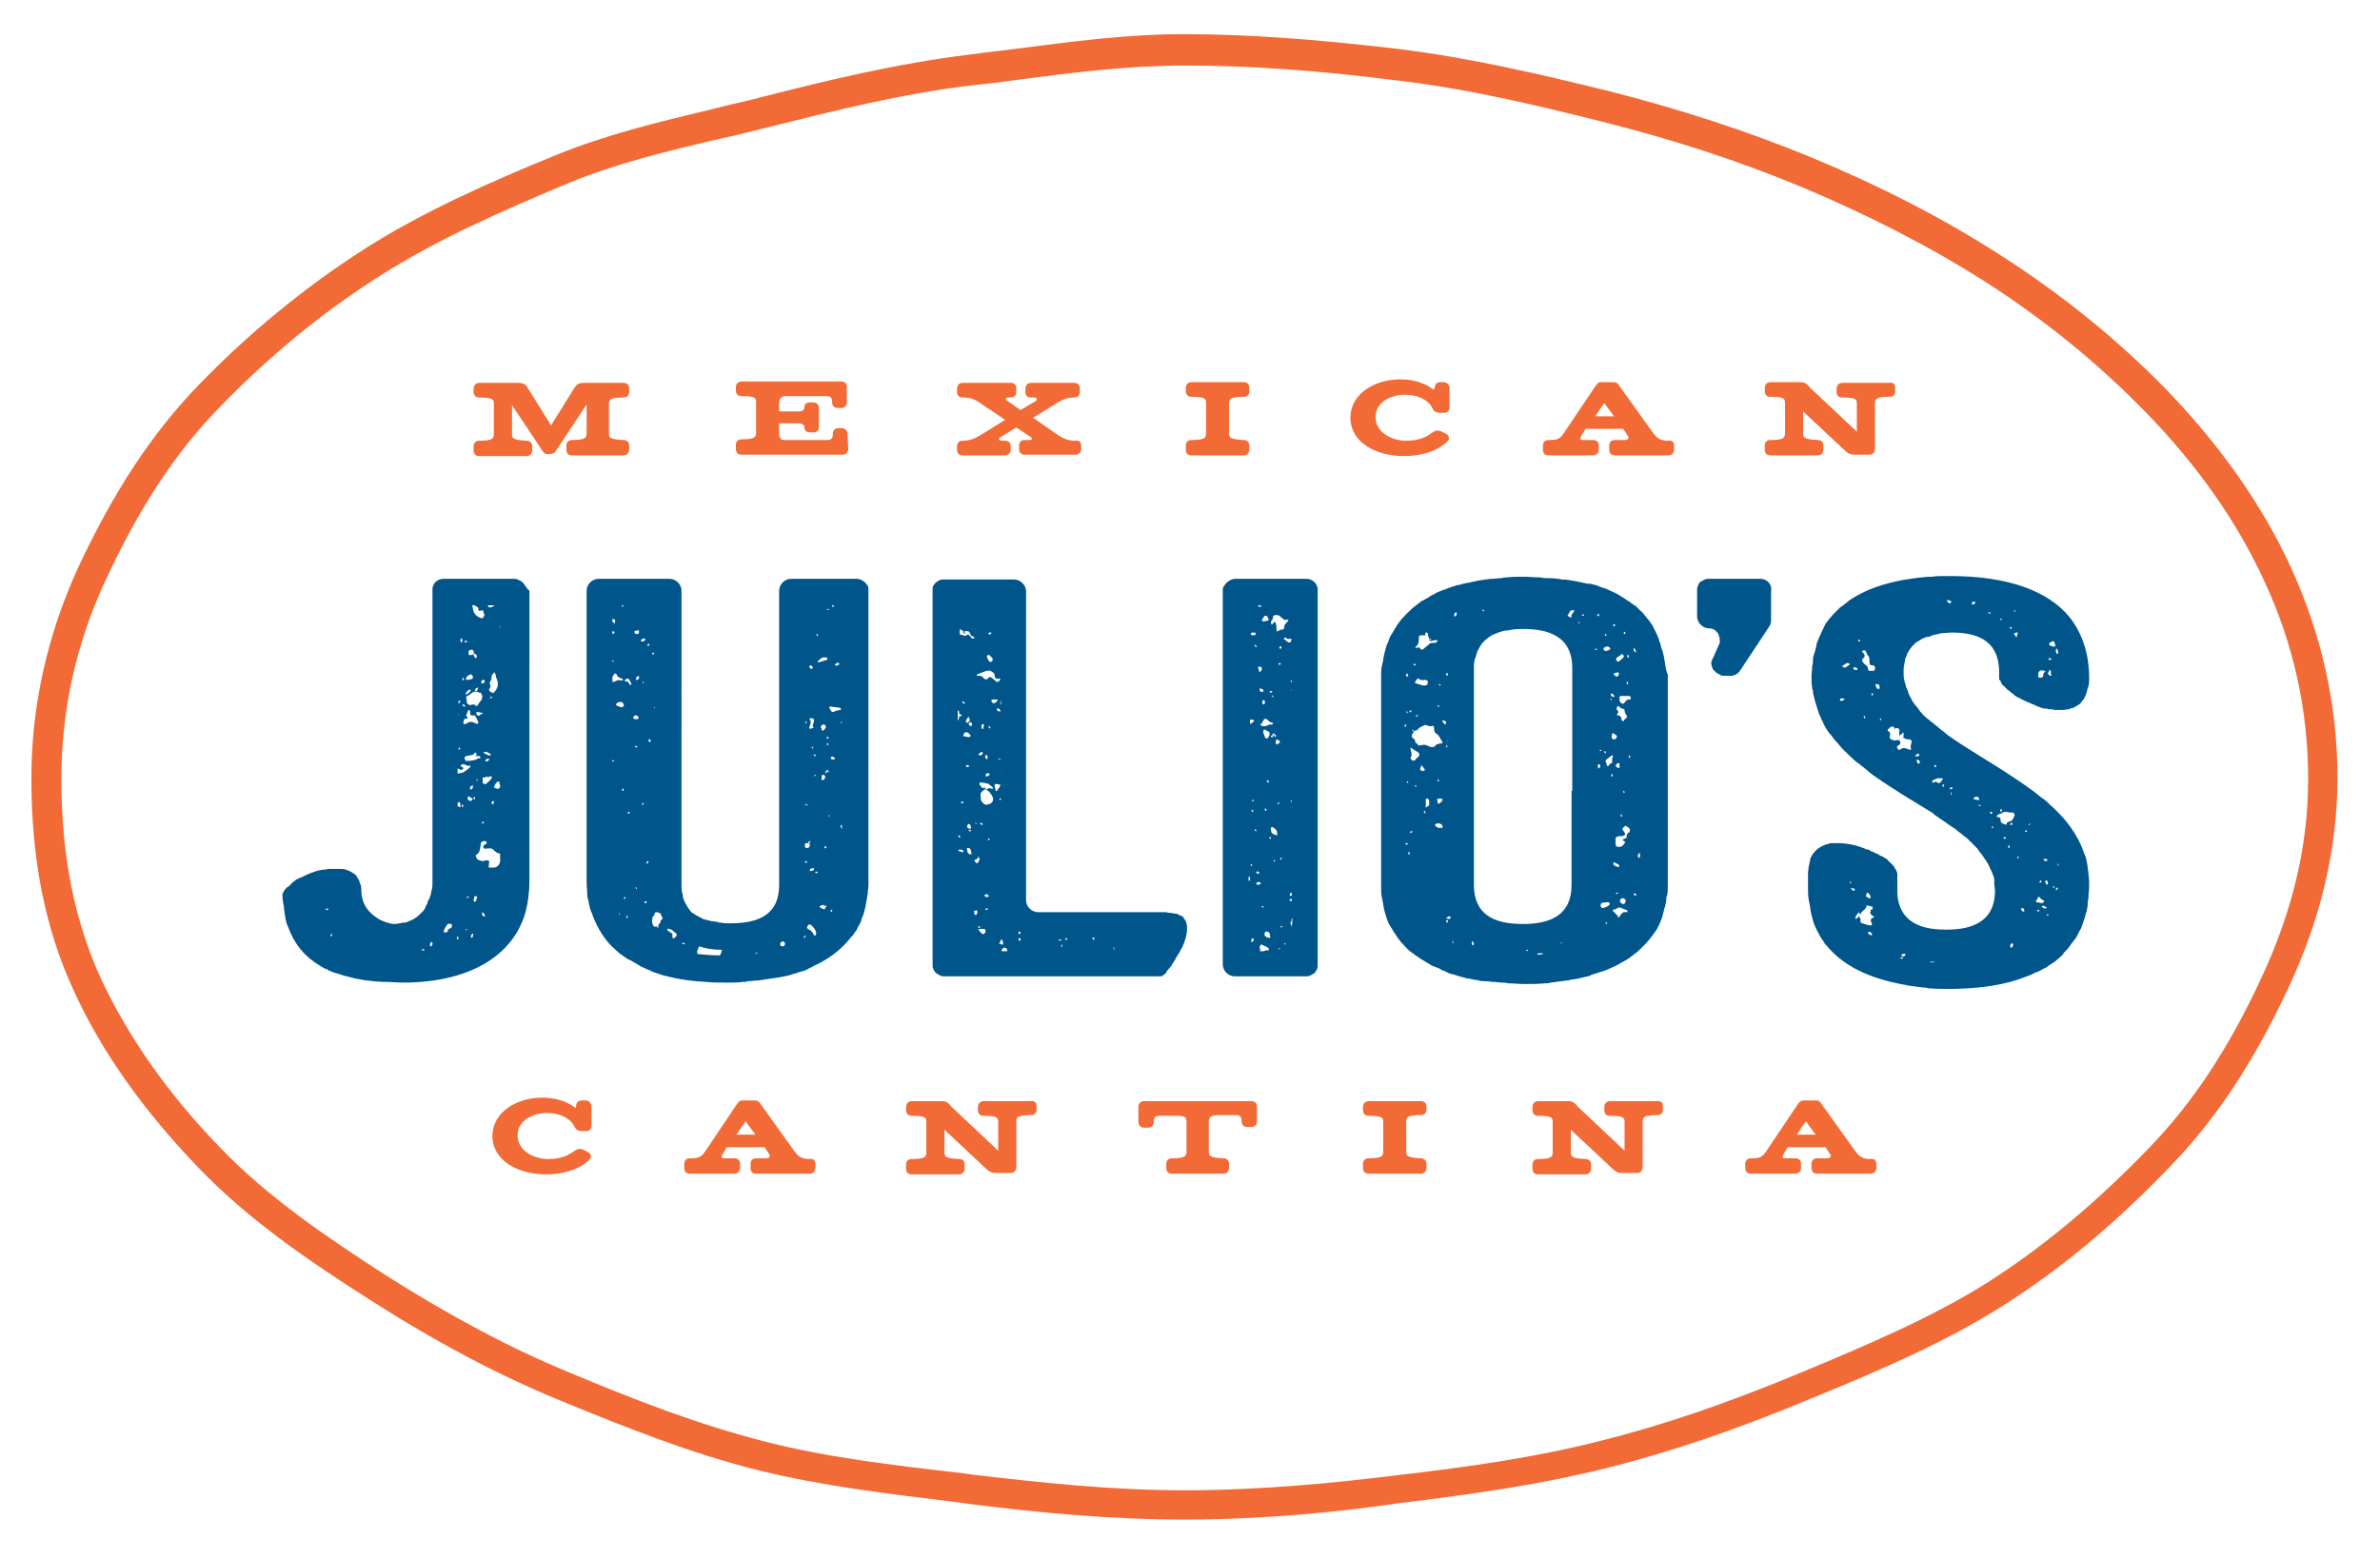 <?xml version="1.0" encoding="utf-8"?>
<!-- Generator: Adobe Illustrator 25.2.1, SVG Export Plug-In . SVG Version: 6.00 Build 0)  -->
<svg version="1.1" id="Layer_1" xmlns="http://www.w3.org/2000/svg" xmlns:xlink="http://www.w3.org/1999/xlink" x="0px" y="0px"
	 viewBox="0 0 341.2 223.5" style="enable-background:new 0 0 341.2 223.5;" xml:space="preserve">
<style type="text/css">
	.st0{fill:#F26A36;}
	.st1{fill:#00558B;}
</style>
<g>
	<path class="st0" d="M169.8,217.9c-10.7,0-21-1-30.5-2.2l-2.2-0.3c-9.8-1.2-19.1-2.3-28.1-4.5c-10.1-2.5-19.5-6.3-29-10.2
		c-8.7-3.6-17.6-8.3-27.1-14.4c-8.5-5.4-17.3-11.4-24.4-18.8c-7.8-8.1-13.9-16.6-17.9-25.4c-4.1-8.8-6.1-18.8-6.1-30.5
		c0-10.4,2.3-20.6,6.7-30.2c5.1-10.9,10.5-19.1,17-25.9c7.4-7.7,15.5-14.3,23.9-19.7c8.6-5.5,18.4-9.8,27.7-13.6
		c7.1-2.9,14.6-4.7,22.5-6.6c2.3-0.6,4.7-1.1,7-1.7c9-2.3,19.2-4.8,29.9-6.1c2.1-0.3,4.3-0.5,6.4-0.8c7.8-1,15.9-2.1,24.1-2.1
		c9,0,18.7,0.7,30.6,2.1c10.6,1.3,20.7,3.7,30.1,6c10.3,2.6,20.1,5.8,29.1,9.5c9.9,4.1,19.1,8.8,27.3,14.1
		c8.9,5.7,16.9,12.2,23.9,19.4c7.6,7.9,13.6,16.4,17.7,25.3c4.4,9.6,6.7,19.7,6.7,30.2c0,10.1-2.3,20-7,30.1
		c-5,10.7-10.4,18.9-17.1,25.8c-7.9,8.2-15.6,14.6-23.8,19.8c-8.2,5.2-17.4,9.2-27.7,13.4c-10.8,4.5-20,7.6-29.1,9.9
		c-9.2,2.3-18.7,3.7-30.2,5.1C192.1,216.8,181.1,217.9,169.8,217.9z M169.8,9.4c-8,0-15.9,1-23.6,2c-2.2,0.3-4.3,0.6-6.5,0.8
		c-10.5,1.2-20.5,3.8-29.4,6c-2.4,0.6-4.7,1.2-7.1,1.7c-7.7,1.8-15.1,3.6-21.8,6.4c-9.1,3.8-18.7,8-27,13.3
		c-8.2,5.2-16,11.6-23.2,19.1C25.1,65,19.9,72.9,15.1,83.3c-4.2,9-6.3,18.6-6.3,28.4c0,11.1,1.9,20.4,5.7,28.7
		c3.9,8.3,9.6,16.5,17.1,24.2c6.8,7.1,15.4,12.9,23.6,18.2c9.3,5.9,17.9,10.5,26.4,14c9.3,3.9,18.5,7.5,28.4,10
		c8.7,2.2,17.9,3.3,27.6,4.4l2.2,0.3c9.4,1.1,19.5,2.2,30,2.2c11.1,0,21.9-1.1,30-2.1c11.3-1.3,20.7-2.7,29.7-5
		c8.8-2.2,17.9-5.3,28.5-9.7c10.1-4.2,19.2-8.1,27.1-13.1c7.8-5,15.4-11.3,23-19.2c6.3-6.5,11.5-14.4,16.2-24.6
		c4.4-9.5,6.6-18.8,6.6-28.3c0-9.9-2.1-19.4-6.3-28.4c-3.9-8.5-9.6-16.6-16.9-24.1c-6.8-7-14.5-13.3-23.1-18.8
		c-8-5.1-17-9.7-26.6-13.7c-8.9-3.7-18.5-6.8-28.5-9.3c-9.2-2.3-19.1-4.7-29.5-5.9C188.1,10,178.6,9.4,169.8,9.4z"/>
	<g>
		<g>
			<path class="st1" d="M122.8,83h-9.4c-0.9,0-1.7,0.8-1.7,1.7v11.4v0v19.3v0.7v5.1v0.9v2.4v0.3v2.1c0,4.1-2.7,5.5-7,5.5
				c0,0,0,0,0,0c-0.5,0-0.9,0-1.4-0.1c-0.1,0-0.3,0-0.4-0.1c-0.3,0-0.6-0.1-0.8-0.1c-0.2,0-0.3-0.1-0.5-0.1
				c-0.2-0.1-0.5-0.1-0.7-0.2c-0.1,0-0.3-0.1-0.4-0.2c-0.3-0.1-0.5-0.3-0.8-0.4c-0.1-0.1-0.2-0.2-0.3-0.2c-0.2-0.1-0.4-0.3-0.5-0.5
				c-0.1-0.1-0.2-0.2-0.3-0.4c-0.1-0.2-0.2-0.3-0.3-0.5c-0.1-0.1-0.1-0.3-0.2-0.4c-0.1-0.2-0.2-0.5-0.2-0.8c0-0.1-0.1-0.3-0.1-0.4
				c-0.1-0.4-0.1-0.8-0.1-1.2c0,0,0,0,0,0v-13.4v-0.2v-0.9v-0.2v-2.2v-0.6V86.3v-0.8v-0.8c0-0.9-0.8-1.7-1.7-1.7h-6.1c0,0,0,0,0,0
				h-0.4c0,0,0,0,0,0h-2.5c0,0,0,0,0,0h-0.4c0,0,0,0,0,0h-0.8c-0.9,0-1.7,0.8-1.7,1.7v3.7v0.3v6.7V96v4.1v0.2v26.1v0
				c0,0.7,0.1,1.4,0.1,2c0,0.2,0,0.3,0.1,0.5c0.1,0.6,0.2,1.1,0.4,1.7c0,0.1,0,0.1,0.1,0.2c0.6,1.8,1.5,3.4,2.8,4.8c0,0,0,0,0,0
				c0.4,0.4,0.8,0.7,1.2,1.1c0,0,0,0,0,0c0.4,0.3,0.9,0.6,1.3,0.9c0,0,0,0,0.1,0c0.5,0.3,0.9,0.5,1.4,0.8c0,0,0.1,0,0.1,0.1
				c0.5,0.2,1,0.5,1.6,0.7c0,0,0.1,0,0.1,0.1c0.6,0.2,1.2,0.4,1.8,0.6c0,0,0,0,0.1,0c1.8,0.5,3.8,0.8,5.9,0.9l0,0c0,0,0,0,0,0
				c1,0.1,1.9,0.1,3,0.1c0,0,0,0,0.1,0c0.8,0,1.5,0,2.2-0.1c0.3,0,0.5,0,0.7-0.1c0.5,0,0.9-0.1,1.4-0.1c0.3,0,0.6-0.1,0.8-0.1
				c0.4-0.1,0.8-0.1,1.2-0.2c0.3,0,0.6-0.1,0.8-0.1c0.4-0.1,0.7-0.1,1.1-0.2c0.3-0.1,0.5-0.1,0.8-0.2c0.3-0.1,0.6-0.2,1-0.3
				c0.2-0.1,0.5-0.2,0.7-0.2c0.3-0.1,0.6-0.2,0.9-0.4c0.2-0.1,0.4-0.2,0.6-0.3c0.3-0.2,0.7-0.3,1-0.5c1.9-1,3.3-2.2,4.5-3.7
				c0.1-0.1,0.1-0.2,0.2-0.2c0.2-0.2,0.3-0.5,0.5-0.7c0.1-0.1,0.2-0.3,0.2-0.4c0.1-0.2,0.3-0.5,0.4-0.7c0.1-0.2,0.2-0.4,0.2-0.6
				c0.1-0.2,0.2-0.5,0.3-0.7c0.1-0.4,0.2-0.8,0.3-1.2c0.1-0.6,0.2-1.2,0.3-1.8c0-0.4,0.1-0.8,0.1-1.3c0-0.1,0-0.2,0-0.3V84.7
				c0-0.2,0-0.5-0.1-0.7C124.1,83.5,123.5,83,122.8,83z M116.8,134.2c-0.2-0.2-0.3-0.5-0.5-0.7c-0.2-0.2-0.4-0.2-0.6-0.4
				c0,0,0-0.1,0-0.2c0.1-0.1,0.1-0.2,0.2-0.3c0.1,0,0.3-0.1,0.3,0c0.4,0.3,0.7,0.7,0.8,1.1c0,0,0,0.1,0,0.2
				C117,134.1,116.9,134.1,116.8,134.2z M119.1,108.7c0-0.2,0.1-0.2,0.3-0.2c0.1,0.1,0.2,0.1,0.3,0.2c0,0,0,0.1,0,0.1
				C119.5,109,119.1,108.9,119.1,108.7z M119.3,130.7c-0.1,0-0.1,0-0.2,0.1c0-0.1,0-0.2,0-0.3c0,0,0.1,0,0.2-0.1
				C119.3,130.5,119.3,130.6,119.3,130.7z M119,101.7c-0.1-0.1-0.1-0.2-0.1-0.3c0,0,0.1-0.1,0.1-0.1c0.5,0.1,0.9,0.1,1.4,0.2
				c0.1,0,0.1,0.1,0.2,0.3c-0.2,0-0.5,0.1-0.7,0.1C119.3,102.2,119.3,102.2,119,101.7z M118.5,110.8c0,0-0.1,0.1-0.1,0.1
				c0,0,0-0.1-0.1-0.1c0-0.1,0.1-0.2,0.1-0.2c0,0,0,0,0.1,0c0,0,0-0.1,0-0.2c0.1,0,0.2,0.1,0.3,0.1c0,0.1,0,0.1,0,0.2
				c-0.1,0-0.1,0-0.2-0.1C118.6,110.6,118.6,110.7,118.5,110.8z M118.3,130.2c0,0,0,0.1-0.1,0.2c-0.1,0-0.7-0.3-0.7-0.3
				c0-0.1,0-0.1,0.1-0.2c0.2-0.1,0.3-0.2,0.5-0.1c0,0,0,0.1,0.1,0.1c0,0,0.1,0,0.1-0.1c0.1,0.1,0.1,0.1,0.2,0.2
				c-0.1,0-0.1,0.1-0.1,0.1c0,0,0,0-0.1,0C118.3,130.1,118.3,130.1,118.3,130.2z M120.3,95.2c0,0.2-0.4,0.3-0.6,0.2c0,0,0-0.1,0-0.1
				c0.1-0.1,0.2-0.1,0.2-0.2C120.1,95,120.3,95,120.3,95.2z M119.6,87c-0.1,0-0.2,0-0.3,0c0-0.1,0-0.1,0-0.2c0.1,0,0.2,0,0.3,0
				C119.5,86.9,119.5,87,119.6,87z M118.6,87.5c0,0-0.1-0.1-0.1-0.1c0.1,0,0.2-0.1,0.3-0.1c0,0,0.1,0.1,0.1,0.1
				C118.7,87.4,118.6,87.5,118.6,87.5z M118.8,105.7c0,0.1,0,0.2-0.1,0.2c0,0-0.1,0-0.2,0c0-0.1,0.1-0.2,0.1-0.3
				C118.6,105.7,118.7,105.7,118.8,105.7z M117.3,91.2c-0.1,0-0.1,0-0.2,0c0-0.1,0-0.2-0.1-0.3c0.1,0,0.2,0,0.2,0
				C117.2,91,117.2,91.1,117.3,91.2z M116.1,103.2c-0.1-0.1-0.1-0.2,0.1-0.2c0.1,0,0.2,0,0.3,0c0.1,0,0.2,0.2,0.2,0.3
				c0,0.2-0.1,0.5-0.2,0.7c0,0,0,0.1,0,0.1c0,0,0,0,0.1,0.1c0,0,0,0.1,0,0.2c0,0-0.1,0-0.2,0c0,0,0,0,0,0c0,0,0,0,0,0
				c0,0.1-0.2,0.1-0.3,0.1c0,0-0.1-0.1-0.1-0.1C116.1,103.9,116.4,103.5,116.1,103.2z M116,95.5C115.9,95.5,116,95.5,116,95.5
				c0.3-0.2,0.6,0.1,0.5,0.3c-0.1,0.2-0.3,0.1-0.4,0C116.1,95.7,116,95.6,116,95.5z M116.5,107.1c0.1,0.1,0.1,0.1,0.1,0.2
				c-0.1,0-0.1,0-0.2,0c0-0.1-0.1-0.2-0.1-0.2C116.4,107.2,116.5,107.1,116.5,107.1z M116.9,108.2c0,0,0,0.1,0.1,0.2
				c-0.1,0-0.2,0-0.3,0c0-0.1,0-0.1-0.1-0.2C116.7,108.2,116.8,108.2,116.9,108.2z M115.5,103.4c0.2,0.1,0.2,0.1,0.1,0.3
				c0,0-0.1,0.1-0.1,0.1c0,0,0,0,0,0L115.5,103.4C115.4,103.3,115.4,103.3,115.5,103.4z M115.8,115.4c0,0-0.1,0.1-0.1,0.1
				c-0.1,0-0.2-0.1-0.3-0.1c0,0,0.1-0.1,0.1-0.1C115.6,115.3,115.7,115.4,115.8,115.4z M115.4,134.1c0,0,0.1,0.1,0.1,0.2
				c-0.1,0.1-0.1,0.1-0.2,0.2c0,0-0.1-0.1-0.1-0.1C115.3,134.3,115.4,134.2,115.4,134.1z M115.4,123.7c0-0.1,0-0.2,0-0.2
				c0.1,0,0.2,0,0.3,0c0,0.1,0,0.1,0,0.2C115.6,123.7,115.5,123.7,115.4,123.7z M115.7,121.6c-0.1,0-0.3,0-0.3-0.2V121
				c0.1-0.1,0.1-0.1,0.3-0.1c0.2,0,0.3,0,0.4,0.2C116.1,121.4,116,121.6,115.7,121.6z M116,120.9c0,0-0.1,0-0.1,0c0,0,0-0.1,0-0.2
				c0.1,0,0.2-0.1,0.2-0.1C116.3,120.8,116.1,120.8,116,120.9z M116.6,124.5c0.1,0,0.1,0.1,0.1,0.1c0,0.1-0.1,0.2-0.1,0.2
				c-0.2,0.1-0.3,0.1-0.5,0.1c0,0,0-0.1,0-0.2C116.2,124.5,116.4,124.5,116.6,124.5z M116.7,111.2c0.1,0,0.2-0.1,0.2-0.1
				c0,0,0.1,0.1,0.1,0.1c-0.1,0-0.2,0.1-0.3,0.1C116.7,111.3,116.7,111.2,116.7,111.2z M117.2,125c0,0,0,0.1,0,0.2
				c-0.1,0-0.2,0-0.3,0c0-0.1,0-0.1,0-0.2C117.1,125,117.2,125,117.2,125z M117.2,94.9c0.2-0.2,0.4-0.5,0.7-0.6c0.2-0.1,0.5,0,0.7,0
				c0,0,0,0.1,0,0.1c0,0.1,0,0.1,0,0.2l-1.3,0.4C117.3,95,117.2,94.9,117.2,94.9z M118.4,121.3c0,0.1,0,0.1,0.1,0.2
				c-0.1,0.1-0.1,0.1-0.2,0.2c0-0.1-0.1-0.1-0.1-0.2C118.2,121.4,118.3,121.3,118.4,121.3z M118.1,111.8c-0.1,0-0.2,0.1-0.3,0.1
				c0,0,0-0.1,0-0.2c0-0.1,0-0.2,0-0.3c0-0.2,0-0.3,0.2-0.3c0.1,0,0.2,0.1,0.3,0.2C118.3,111.5,118.3,111.6,118.1,111.8z
				 M118.1,104.7c-0.3,0.2-0.3-0.1-0.3-0.2c-0.2-0.2-0.1-0.4,0-0.5c0.3-0.2,0.4-0.1,0.5,0C118.5,104.2,118.4,104.4,118.1,104.7z
				 M118.6,106.9c0-0.1,0-0.1-0.1-0.2c0.1,0,0.1-0.1,0.2-0.2c0,0.1,0.1,0.1,0,0.2C118.8,106.8,118.7,106.8,118.6,106.9z
				 M118.9,116.8c0,0.1,0,0.2,0,0.3c0,0-0.1,0-0.1,0.1c0-0.1,0-0.2,0-0.3C118.8,116.9,118.9,116.9,118.9,116.8z M120.6,103.5
				c0,0,0.1,0,0.1,0v0.2c-0.1,0-0.1,0-0.2,0C120.6,103.6,120.6,103.6,120.6,103.5z M120.7,106.4
				C120.7,106.4,120.7,106.4,120.7,106.4l0,0.1c0,0,0,0,0,0C120.7,106.5,120.7,106.4,120.7,106.4z M112.5,135.5
				c-0.1,0.2-0.2,0.2-0.4,0.2c-0.3-0.1-0.3-0.3-0.2-0.5c0.1-0.2,0.3-0.2,0.4-0.2C112.5,135.1,112.6,135.3,112.5,135.5z M98.1,135.4
				c0,0-0.1,0.1-0.1,0c-0.1,0-0.2-0.1-0.2-0.1c0-0.1,0-0.1,0.1-0.1c0.1,0,0.2,0,0.3,0.1C98.1,135.3,98.1,135.4,98.1,135.4z
				 M96.1,133.7c-0.2-0.1-0.3-0.2-0.4-0.3c0,0-0.1-0.1,0-0.2c0,0,0.1-0.1,0.2,0c0.1,0,0.2,0.1,0.4,0.1c0.2,0.2,0.4,0.4,0.7,0.6
				c0,0.2,0,0.4-0.2,0.5c-0.1,0.1-0.2,0.1-0.3,0.2c0-0.1-0.2-0.2-0.1-0.2C96.4,134.1,96.5,133.9,96.1,133.7z M95,131.7
				c0,0.1-0.1,0.1-0.2,0.2c-0.1,0.1-0.1,0.3-0.2,0.5c-0.1,0.1-0.2,0.2-0.3,0.3c0,0,0.1,0,0.1,0c0,0.1,0,0.2,0,0.3c0,0-0.1,0-0.2,0
				c0-0.1,0-0.2,0-0.2c-0.2,0.1-0.4,0.1-0.4,0.1c-0.2-0.2-0.4-0.7-0.3-1c0-0.2,0.1-0.5,0.1-0.5c0.4-0.2,0.1-0.6,0.5-0.6
				c0.2,0,0.4,0.1,0.6,0.2C94.8,131.3,94.9,131.5,95,131.7z M93.5,93.8c0-0.1,0-0.2,0.1-0.2c0.1,0,0.1,0,0.2,0
				c0,0.1-0.1,0.2-0.1,0.2C93.7,93.9,93.6,93.8,93.5,93.8z M93.9,101.5c0,0-0.1,0-0.1,0c0,0,0-0.1-0.1-0.1c0.1,0,0.1,0,0.2,0V101.5z
				 M92.2,98c0-0.1-0.1-0.2-0.1-0.2c0,0,0.1-0.1,0.1-0.1c0,0.1,0.1,0.2,0.1,0.2C92.3,97.9,92.3,98,92.2,98z M92.3,115.2
				c-0.1,0.1-0.1,0.2-0.1,0.2c-0.1,0-0.1,0-0.2,0c0-0.1,0.1-0.2,0.1-0.2C92.2,115.1,92.3,115.1,92.3,115.2z M91.9,91.9
				c0,0,0-0.1,0-0.1c0.1-0.2,0.4-0.3,0.6-0.2c0,0,0,0.1,0,0.1C92.4,92,92,92.1,91.9,91.9z M92.6,129.2c0.2,0.1,0.1,0.2,0,0.3
				c0,0-0.1,0-0.2,0c0-0.1,0-0.1,0-0.2C92.5,129.3,92.6,129.2,92.6,129.2z M92.7,123.8c0,0,0-0.1,0-0.2c0.1-0.1,0.2-0.1,0.2-0.1
				c0.2,0.2,0,0.2-0.1,0.3C92.8,123.9,92.7,123.9,92.7,123.8z M92.8,92.5c0-0.1,0.1-0.1,0.2-0.2c0,0,0.1,0.1,0.1,0.2
				c-0.1,0.1-0.1,0.1-0.2,0.2C92.9,92.6,92.8,92.5,92.8,92.5z M93,106.3c0-0.1,0-0.2,0-0.3c0.1,0,0.1,0,0.2,0c0,0.1,0.1,0.2,0.1,0.3
				c0,0-0.1,0.1-0.1,0.1C93,106.4,93,106.3,93,106.3z M91.2,127.2c0,0.1,0.1,0.2,0.1,0.2c0,0.1-0.1,0.1-0.1,0.1
				c0-0.1-0.1-0.2-0.1-0.2C91.1,127.2,91.2,127.2,91.2,127.2z M91,107c0,0,0.1,0,0.2-0.1c0,0.1,0.1,0.1,0.2,0.2
				c-0.1,0-0.1,0.1-0.2,0.1C91.1,107.1,91,107,91,107z M90.8,103c0-0.1,0-0.1,0-0.2c0.2-0.3,0.5-0.3,0.7,0c0.1,0.1,0,0.2,0,0.3
				c-0.1,0-0.1,0-0.2,0C91.2,103.1,91,103.2,90.8,103z M90.9,90.6c0,0,0.1,0,0.1-0.1c0.1,0,0.2-0.1,0.3-0.1c0.1,0,0.2,0,0.3,0
				c0,0.1,0,0.2,0,0.3c-0.1,0.3-0.3,0.3-0.6,0.1C91,90.8,91,90.7,90.9,90.6z M91.5,97.4c0,0.1-0.2,0.1-0.3,0.1c0-0.1,0-0.2,0-0.3
				c0.1-0.2,0.2-0.3,0.4-0.2C91.7,97.1,91.6,97.3,91.5,97.4z M89.6,97.7c0,0-0.1-0.2,0-0.2c0.1-0.1,0.3-0.2,0.4-0.2
				c0.1,0,0.2,0.2,0.3,0.3c0.1,0.2,0.1,0.3,0.2,0.4c0,0.1,0,0.1,0,0.2c0,0-0.1,0-0.2,0C90.1,97.9,90,97.6,89.6,97.7z M90.3,116.5
				c0,0.1-0.1,0.1-0.2,0.2c0,0-0.1-0.1-0.1-0.1c0-0.1,0.1-0.2,0.1-0.2C90.2,116.4,90.3,116.5,90.3,116.5z M90,131.4
				c0,0.1-0.1,0.2-0.1,0.3c0,0-0.1-0.1-0.1-0.1c0-0.1,0-0.2,0.1-0.3C89.9,131.3,90,131.3,90,131.4z M89.7,128.7
				c-0.1,0.1-0.1,0.2-0.2,0.2c0,0-0.1,0-0.1-0.1c0.1-0.1,0.1-0.1,0.2-0.2C89.6,128.6,89.7,128.7,89.7,128.7z M89.4,86.8
				c0,0,0,0.1,0,0.1c-0.1,0-0.2,0.1-0.2,0.1c-0.1-0.1-0.1-0.2,0-0.2H89.4z M87.8,104.8C87.8,104.8,87.8,104.9,87.8,104.8
				c0,0.1,0,0.1,0,0.1V104.8z M87.8,94.7C87.8,94.7,87.8,94.7,87.8,94.7c0.1,0,0.1,0,0.2,0.1c0,0-0.1,0.1-0.1,0.1c0,0,0,0-0.1,0
				V94.7z M87.8,90.9v-0.4c0.1,0,0.2,0.1,0.3,0.1c0,0,0,0.1,0,0.1C88,90.9,87.9,90.9,87.8,90.9z M87.8,109c0.1,0,0.1,0,0.2,0
				c0,0,0,0.1,0,0.2c-0.1,0-0.1,0-0.2,0V109z M87.8,97.8V97c0,0,0,0,0,0c0.2-0.1,0.2-0.5,0.5-0.4c0.2,0.1,0.1,0.4,0.4,0.5
				c0.2,0.1,0.3,0.2,0.5,0.2c0,0,0.1,0.1,0.1,0.2c0,0-0.1,0.1-0.1,0.1c-0.4-0.1-0.7-0.1-1,0.1C88,97.8,87.9,97.8,87.8,97.8z
				 M88.6,100.7c0.2,0,0.4-0.1,0.6,0c0.1,0,0.1,0.2,0.2,0.3c0.1,0.2,0,0.3-0.2,0.4c-0.2,0.1-0.9-0.3-0.9-0.3
				C88.3,100.9,88.5,100.8,88.6,100.7z M89.2,113.1c0.1,0,0.2,0,0.2,0c0,0.1,0,0.2,0,0.3c-0.1,0-0.1,0-0.2,0
				C89.2,113.3,89.2,113.2,89.2,113.1z M88.2,88.9c0,0.1,0,0.1-0.1,0.2c0,0,0,0,0,0c0,0,0.1,0.1,0.1,0.1c0,0,0,0.1-0.1,0.2
				c-0.1-0.1-0.1-0.1-0.2-0.2c0,0,0,0,0,0c0,0-0.1,0-0.1,0v-0.5C87.9,88.8,88.1,88.8,88.2,88.9z M88,128.3
				C88,128.3,88,128.3,88,128.3C88,128.3,88,128.3,88,128.3z M88.7,130.9C88.8,130.9,88.8,130.9,88.7,130.9c0.2,0,0.2,0.2,0.1,0.3
				C88.8,131.1,88.8,131,88.7,130.9z M100,136.8C99.9,136.8,100,136.7,100,136.8c-0.2-0.5,0.2-0.8,0.2-1.1c0.9,0.3,2,0.5,3.3,0.5
				c0,0.1-0.1,0.3-0.1,0.4c0,0.1-0.1,0.2-0.2,0.4C102,137,101,136.9,100,136.8z M108.3,136.8c0-0.1,0.1-0.1,0.1-0.2
				c0.1,0,0.1,0,0.2,0c0,0-0.1,0.1-0.1,0.1C108.4,136.8,108.4,136.8,108.3,136.8z M120.5,118.5c0-0.1,0-0.2,0.2-0.2v0.6
				C120.6,118.8,120.6,118.6,120.5,118.5z"/>
			<path class="st1" d="M167.5,139c0.2-0.2,0.3-0.4,0.5-0.6c0,0,0,0,0-0.1c0.2-0.2,0.3-0.5,0.5-0.7c0,0,0,0,0-0.1
				c0.2-0.3,0.3-0.5,0.5-0.8c0,0,0,0,0,0c0.2-0.3,0.3-0.6,0.5-0.9c0,0,0,0,0,0c0.6-1.3,0.9-2.7,0.5-3.7c0,0,0,0,0,0c0,0,0,0,0,0
				c-0.1-0.1-0.1-0.2-0.2-0.3c0,0,0,0,0,0c-0.1-0.1-0.1-0.2-0.2-0.3c0,0,0,0,0,0c-0.1-0.1-0.2-0.2-0.3-0.2c0,0,0,0-0.1,0
				c-0.1-0.1-0.2-0.1-0.3-0.2c0,0-0.1,0-0.1,0c-0.1-0.1-0.2-0.1-0.4-0.1c0,0-0.1,0-0.1,0c-0.1,0-0.3-0.1-0.4-0.1c-0.1,0-0.1,0-0.2,0
				c-0.1,0-0.3,0-0.5-0.1c-0.1,0-0.1,0-0.2,0c-0.2,0-0.4,0-0.7,0c0,0-0.1,0-0.1,0h-9.7c0,0,0,0,0,0h-0.2c0,0,0,0,0,0h-7.5
				c-0.9,0-1.7-0.8-1.7-1.7v-18.8v-1.5v-1v-0.2v-8.3v-0.2V88.5v-0.2v-1.9v-0.9v-0.7c0-0.9-0.8-1.7-1.7-1.7h-8.1c0,0,0,0,0,0h-0.3
				c0,0,0,0,0,0h-1.7c-0.2,0-0.4,0-0.6,0.1c-0.1,0-0.1,0-0.2,0.1c-0.1,0.1-0.2,0.1-0.3,0.2c0,0-0.1,0.1-0.1,0.1
				c-0.1,0.1-0.2,0.2-0.3,0.4c0,0,0,0,0,0c-0.1,0.1-0.1,0.3-0.1,0.5c0,0,0,0,0,0c0,0.1,0,0.2,0,0.3v20v0.5v4.5v0.7v5.2v0.6v22.1v0
				c0,0,0,0,0,0c0,0.2,0,0.4,0.1,0.5c0,0,0,0,0,0c0.1,0.3,0.2,0.5,0.5,0.7c0,0,0,0,0,0c0,0,0,0,0,0c0.1,0.1,0.1,0.1,0.2,0.1
				c0.1,0.1,0.2,0.1,0.3,0.2c0.2,0.1,0.4,0.1,0.6,0.1c0,0,0,0,0,0h31c0.1,0,0.1,0,0.3-0.1c0,0,0,0,0,0c0.1-0.1,0.2-0.2,0.4-0.3
				c0,0,0,0,0,0C167.2,139.4,167.3,139.2,167.5,139C167.5,139,167.5,139,167.5,139z M159.8,136.1c0,0-0.1,0.1-0.1,0.1
				c0-0.1-0.1-0.2-0.1-0.3c0,0,0.1-0.1,0.1-0.1C159.7,136,159.7,136.1,159.8,136.1z M156.9,134.6c0,0,0,0.1-0.1,0.2
				c-0.1-0.1-0.1-0.1-0.2-0.2c0,0,0-0.1,0.1-0.2C156.8,134.5,156.9,134.5,156.9,134.6z M153,134.7c0,0-0.1,0-0.1,0.1
				c-0.1,0-0.2-0.1-0.2-0.1c0-0.2,0.2-0.2,0.3-0.1C153,134.5,153,134.6,153,134.7z M152.2,135.4c0,0,0.1,0.1,0.1,0.1
				c0,0.1,0,0.2-0.1,0.3c0,0-0.1-0.1-0.1-0.1C152.2,135.6,152.2,135.5,152.2,135.4z M151.9,134.9c0,0-0.1-0.1-0.1-0.2
				c0.1,0,0.2,0,0.3,0c0,0,0,0.1,0.1,0.1C152.1,134.8,152,134.9,151.9,134.9z M146.2,134.5c0,0,0.1,0.1,0.1,0.1c0,0.1,0,0.2,0,0.3
				c-0.1,0-0.1,0-0.2,0c0-0.1-0.1-0.2-0.1-0.3C146.1,134.6,146.2,134.5,146.2,134.5z M146,133.9c0-0.1,0-0.2,0.1-0.3
				c0,0,0.1,0,0.2,0c0,0.1,0,0.2-0.1,0.3C146.2,134,146.1,133.9,146,133.9z M143.4,135.3C143.3,135.3,143.3,135.4,143.4,135.3
				c-0.1,0.1-0.2,0-0.2,0c0.1-0.1,0.1-0.1,0.2-0.2c0-0.1,0-0.3,0.2-0.4c0.1,0.1,0.1,0.3,0.2,0.4c0,0,0,0,0,0.1c0,0.1,0,0.1,0,0.2
				c0,0-0.1,0.1-0.1,0.1c0,0-0.1-0.1-0.1-0.1C143.4,135.4,143.4,135.4,143.4,135.3C143.4,135.4,143.4,135.3,143.4,135.3z
				 M139.8,123.6c0,0,0-0.1-0.1-0.2c0-0.1,0.6-0.4,0.7-0.3c0,0,0.1,0.1,0,0.2c-0.1,0.2-0.1,0.3-0.2,0.4
				C140.1,123.9,139.9,123.7,139.8,123.6z M140.1,130.7c0,0,0,0.1,0,0.2c0,0.1-0.1,0.3-0.2,0.3c-0.2,0-0.3-0.2-0.2-0.3
				c0-0.1-0.2-0.4,0.2-0.3C140,130.4,140.1,130.6,140.1,130.7z M139.8,118c0,0,0.1-0.1,0.1-0.1c0,0.1,0.1,0.2,0.1,0.2
				c0,0-0.1,0.1-0.1,0.1C139.9,118.1,139.9,118.1,139.8,118z M142.3,94.4c0,0,0,0.2,0,0.3c-0.1,0.2-0.2,0.2-0.4,0.2
				c-0.2-0.1-0.5-0.8-0.4-0.9c0,0,0.1,0,0.3-0.1C141.9,94,142.1,94.2,142.3,94.4z M141.9,90.7c0,0,0.1,0,0.2,0c0,0.1,0,0.1,0,0.2
				c-0.1,0-0.2,0.1-0.3,0.1C141.6,90.8,141.8,90.7,141.9,90.7z M142,96.2c0.3,0.2,0.6,0.3,0.6,0.7c0,0.4,0.3,0.5,0.6,0.4
				c0.2,0,0.2,0,0.2,0.1c0,0.1-0.1,0.2-0.2,0.3c-0.1,0.1-0.3,0.1-0.3,0.1c-0.2-0.2-0.5-0.4-0.7-0.6c-0.2-0.1-0.3-0.2-0.5,0
				c-0.2,0.3-0.5,0.3-0.7,0c0,0,0,0,0,0c-0.1,0-0.1-0.1-0.2-0.2c-0.2-0.1-0.4-0.1-0.7-0.1c0,0-0.1-0.1-0.1-0.1c0,0,0.1-0.1,0.1-0.1
				C140.6,96.5,141.7,96,142,96.2z M143.5,114.7c-0.1,0-0.2,0-0.2,0c-0.1-0.2,0.1-0.2,0.2-0.2V114.7z M143.5,111
				C143.5,111,143.5,111,143.5,111c-0.1-0.1-0.1-0.1-0.1-0.1c0,0,0.1,0,0.1,0V111z M143.2,108.9c0,0-0.1-0.1-0.1-0.1
				c0.1,0,0.2,0,0.3,0c0,0,0.1,0.1,0.1,0.1C143.4,108.9,143.3,108.9,143.2,108.9z M143.1,102c0,0-0.1-0.1-0.1-0.1
				c-0.1-0.1-0.1-0.2-0.1-0.3c0.1,0,0.3,0,0.3,0c0.1,0.1,0.2,0.3,0.3,0.4C143.3,102,143.2,102,143.1,102z M140.6,112.7
				c-0.1-0.1-0.2-0.2-0.2-0.3c0-0.1,0.1-0.2,0.1-0.2c0.4,0,0.8,0.1,1.2,0.2c0.1,0,0.1,0.1,0.2,0.2c0.1,0,0.2,0.1,0.4,0.3
				c0.1,0.1,0.1,0.2,0,0.2c-0.3,0-0.6-0.2-0.8,0.1c0,0-0.2-0.1-0.3-0.1c0-0.1,0.1-0.1,0.1-0.2C140.9,113.1,140.7,113,140.6,112.7z
				 M140.5,118c0,0,0.1,0,0.2,0c0.1,0,0.1,0.1,0.2,0.2c0,0-0.1,0.1-0.1,0.1c-0.1,0-0.2-0.1-0.2-0.1C140.5,118.1,140.5,118,140.5,118
				z M140.8,107.8c0,0,0.1,0.1,0.1,0.1c0,0.3-0.2,0.4-0.4,0.4c0,0-0.2,0-0.2,0c0-0.1,0-0.2,0.1-0.3
				C140.5,108,140.6,107.9,140.8,107.8z M140.7,104.2c0,0,0-0.1,0-0.2c0.1-0.1,0.2-0.2,0.2-0.2c0.2,0.1,0.2,0.2,0.1,0.4
				c-0.1,0.1,0.1,0.4-0.2,0.3C140.7,104.5,140.7,104.3,140.7,104.2z M141.8,110.9c0,0,0,0.1,0.1,0.1c0,0.2-0.4,0.4-0.6,0.3
				c0,0-0.1-0.1,0-0.1C141.3,110.9,141.6,110.8,141.8,110.9z M141.7,104.2c0,0,0.1-0.1,0.1-0.1c0.1,0.1,0.1,0.1,0.2,0.2
				c0,0.1-0.1,0.1-0.1,0.2C141.8,104.3,141.7,104.3,141.7,104.2z M141.5,108.9c-0.1-0.1-0.2-0.1-0.2-0.2c-0.1-0.2-0.1-0.3,0.1-0.5
				c0.1,0.1,0.2,0.3,0.2,0.4C141.6,108.7,141.5,108.8,141.5,108.9z M140.3,122.9c0.1,0.1,0.1,0.2,0.1,0.2c-0.1,0-0.1,0-0.2,0
				c0-0.1-0.1-0.2-0.1-0.2C140.2,122.9,140.3,122.9,140.3,122.9z M140.2,132.8c0.1,0,0.2,0.1,0.3,0.1c0,0.1,0,0.1,0,0.2
				c-0.1,0-0.2-0.1-0.2-0.1C140.2,132.9,140.2,132.9,140.2,132.8z M140.6,133.2c0.1,0,0.1,0,0.2,0c0.1,0,0.3,0,0.3,0
				c0.1,0,0.2,0.2,0.2,0.3c0,0.2-0.1,0.3-0.2,0.4c-0.1,0.1-0.2,0-0.3,0c-0.1-0.1-0.2-0.2-0.4-0.4c-0.1-0.1-0.1-0.2-0.1-0.3
				C140.4,133.3,140.5,133.2,140.6,133.2z M141.3,130.5c0-0.1,0-0.1,0-0.2c0.1,0,0.2,0,0.3-0.1c0,0.1,0,0.1,0,0.2
				C141.5,130.5,141.4,130.5,141.3,130.5z M141.3,128.6c-0.1,0-0.1-0.2-0.2-0.3c0.1,0,0.2,0,0.4-0.1c0.1,0.1,0.2,0.2,0.3,0.3
				C141.6,128.6,141.5,128.7,141.3,128.6z M141.7,120.5c0,0-0.1-0.1-0.1-0.1c0.1-0.1,0.1-0.1,0.2-0.2c0,0,0.1,0.1,0.1,0.1
				C141.8,120.4,141.8,120.5,141.7,120.5z M141.3,115.4c-0.3-0.1-0.7-0.5-0.7-0.9c0-0.1,0-0.1,0-0.2c-0.1-0.4,0-0.7,0.3-0.9
				c0.2-0.2,0.4-0.3,0.6-0.1c0.2,0.1,0.4,0.3,0.5,0.5c0.3,0.3,0.5,0.8,0.3,1.1C142.2,115.2,141.7,115.4,141.3,115.4z M142.2,100.7
				c0-0.1-0.1-0.2-0.1-0.3c0.1,0,0.2-0.1,0.3-0.1c0.1,0,0.2,0,0.4,0c0.1,0,0.1,0,0.2,0c0,0.1,0,0.2-0.1,0.3
				C142.6,100.9,142.4,100.9,142.2,100.7z M142.8,112.4c0.1,0,0.3,0.1,0.5,0.1c0.3,0.1,0,0.2,0,0.4c0,0-0.1,0.1-0.1,0.1
				c-0.1,0.1-0.1,0.2-0.2,0.3c0,0-0.1,0.1-0.1,0.1c-0.1,0.1-0.2,0-0.2-0.2c0-0.2-0.1-0.3-0.1-0.5
				C142.5,112.6,142.7,112.4,142.8,112.4z M143.5,101.1c-0.1-0.1-0.1-0.3-0.1-0.4c0-0.1,0.1-0.2,0.1-0.3V101.1z M137.9,90.4
				c0.1,0,0.1,0,0.2,0.1c0,0.1,0,0.1,0,0.2c0,0,0,0,0,0c0.1,0.1,0.2,0.2,0.3,0.1c0,0-0.1-0.1-0.1-0.1c0,0,0-0.1,0-0.2
				c0,0,0-0.1,0-0.1c0,0,0,0.1,0.1,0.1c0.4,0,0.5,0,0.6,0.2c0.1,0.1,0.1,0.3,0.2,0.4c0,0,0,0.1,0.1,0.1c0.1,0,0.3,0.1,0.4,0.2
				c0,0,0,0.1,0,0.1c-0.1,0.1-0.4,0.1-0.5-0.1c0,0,0,0,0,0c-0.2-0.3-0.4-0.6-0.8-0.2c-0.3-0.1-0.5-0.2-0.8-0.2v-0.8
				C137.6,90.2,137.8,90.3,137.9,90.4z M137.4,101.9c0.1,0.1,0.1,0.1,0.1,0.2c0,0.1,0,0.2,0,0.3c0,0,0.1,0,0.1,0
				c0.1,0,0.2,0.1,0.3,0.2c-0.1,0-0.2,0.2-0.3,0.1c0,0-0.1,0-0.1,0c0,0,0,0.1,0,0.1c0,0,0,0.2-0.1,0.4c0,0,0,0.1-0.1,0.1V101.9z
				 M137.4,119.8c0.1,0,0.1,0,0.2,0c0,0.1,0,0.2,0.1,0.3c-0.1,0-0.2,0-0.2,0C137.4,120,137.4,119.9,137.4,119.8L137.4,119.8z
				 M137.4,121.9c0.1-0.1,0.4-0.1,0.6,0c0,0,0.1,0.1,0.1,0.1c0,0.2,0,0.2-0.2,0.2c-0.1-0.1-0.3-0.1-0.5-0.2
				C137.4,122,137.4,122,137.4,121.9L137.4,121.9z M138,115.2c0,0-0.1,0-0.2,0c0,0,0-0.1,0-0.2c0.1,0,0.2-0.1,0.2-0.1
				c0,0,0.1,0.1,0.1,0.1C138.1,115.1,138.1,115.1,138,115.2z M137.9,100.7c0,0,0.1-0.1,0.1-0.1c0.1,0,0.2,0.1,0.3,0.1
				c0,0,0,0.1,0,0.2c0,0-0.1,0-0.2,0C138.1,100.8,138,100.8,137.9,100.7z M138.1,105.4c0,0,0.1-0.1,0.1-0.2c0.1-0.2,0.2-0.2,0.4-0.2
				c0.1,0,0.2,0.1,0.3,0.2c0.1,0.1,0.2,0.1,0.2,0.2c0,0,0.1,0.1,0,0.2c0,0-0.1,0.1-0.2,0.1c-0.2,0-0.4-0.1-0.6-0.1
				C138.2,105.6,138.1,105.6,138.1,105.4z M138.4,103.5c0.1-0.2,0.3-0.5,0.4-0.7c0,0,0.1,0,0.1,0.1c0.1,0.2,0.2,0.3,0.1,0.5
				c-0.1,0.1-0.3,0.2-0.4,0.3C138.6,103.6,138.6,103.5,138.4,103.5z M138.7,109.7c0.1,0,0.2,0.1,0.2,0.1c0,0.1,0,0.2-0.1,0.2
				c-0.1,0-0.2,0-0.3-0.1c0,0-0.1-0.1-0.1-0.1C138.6,109.8,138.7,109.7,138.7,109.7z M138.7,118.3c0.1-0.1,0.2-0.1,0.2-0.2
				c0.1,0.1,0.1,0.1,0.2,0.2c0,0.1,0.1,0.2,0.1,0.3c0,0.1,0,0.1,0,0.2c-0.1,0-0.2,0.1-0.3,0C138.6,118.7,138.6,118.5,138.7,118.3z
				 M138.8,119c0,0,0.1,0,0.2,0c0,0,0,0,0.1,0c0,0,0,0,0,0c0,0,0,0,0,0c0.1,0,0.1,0.1,0.1,0.1c-0.1,0.2-0.1,0.1-0.2,0.1c0,0,0,0,0,0
				c0,0-0.1-0.1-0.1-0.1c0,0,0,0,0,0C138.8,119,138.8,119,138.8,119z M138.9,121.6c0.4,0.2,0.3,0.6,0.4,0.9c-0.1,0-0.2,0-0.3,0
				c-0.4-0.2-0.3-0.6-0.4-0.9C138.7,121.6,138.9,121.6,138.9,121.6z M139.3,104.1c-0.2,0.1-0.5-0.2-0.4-0.4c0,0,0-0.1,0.1-0.1
				c0.1,0,0.1,0,0.2,0c0,0,0.1,0,0.1,0c0,0,0,0.1,0,0.1C139.3,103.7,139.4,103.9,139.3,104.1C139.4,104,139.3,104.1,139.3,104.1z
				 M143.6,136.3c0-0.1,0-0.2,0.1-0.2c0.1-0.2,0.3-0.3,0.6-0.1c0.1,0.1,0.1,0.2,0.1,0.4H143.6z"/>
			<path class="st1" d="M75,83.6C75,83.6,75,83.6,75,83.6c0,0-0.1-0.1-0.1-0.1c-0.1-0.1-0.2-0.2-0.3-0.2c0,0,0,0,0,0
				C74.3,83.1,74,83,73.8,83h0c0,0,0,0,0,0h-0.1h-9.4h-0.7c-0.7,0-1.3,0.4-1.5,1c-0.1,0.2-0.1,0.4-0.1,0.7v4.7v0.2V103v0.4v8.6v0.6
				v3.7v0.2v10c0,0.3,0,0.7-0.1,1.1c0,0.1-0.1,0.2-0.1,0.4c0,0.2-0.1,0.5-0.2,0.7c0,0.1-0.1,0.3-0.2,0.4c-0.1,0.2-0.1,0.4-0.2,0.6
				c-0.1,0.1-0.2,0.3-0.2,0.4c-0.1,0.2-0.2,0.4-0.3,0.5c-0.1,0.1-0.2,0.2-0.3,0.3c-0.1,0.1-0.3,0.3-0.4,0.4
				c-0.1,0.1-0.3,0.2-0.4,0.3c-0.2,0.1-0.3,0.2-0.5,0.3c-0.2,0.1-0.3,0.1-0.5,0.2c-0.2,0.1-0.4,0.2-0.6,0.2c-0.2,0-0.4,0-0.6,0.1
				c-0.3,0-0.5,0.1-0.8,0.1c-0.7,0-1.5-0.3-2.3-0.7c-0.8-0.5-1.5-1.1-2-2c-0.3-0.6-0.5-1.3-0.5-2.1c0-0.3,0-0.5-0.1-0.8
				c0-0.1,0-0.1-0.1-0.2c0-0.2-0.1-0.3-0.1-0.4c0-0.1-0.1-0.1-0.1-0.2c-0.1-0.1-0.1-0.2-0.2-0.3c0-0.1-0.1-0.1-0.1-0.2
				c-0.1-0.1-0.2-0.2-0.3-0.3c-0.1,0-0.1-0.1-0.2-0.1c-0.1-0.1-0.2-0.1-0.3-0.2c-0.1,0-0.1-0.1-0.2-0.1c-0.2-0.1-0.3-0.1-0.5-0.2
				c0,0-0.1,0-0.1,0c-0.2-0.1-0.4-0.1-0.6-0.1c-0.1,0-0.2,0-0.2,0c-0.1,0-0.3,0-0.4,0c0,0-0.1,0-0.1,0c-0.1,0-0.2,0-0.3,0
				c-0.1,0-0.2,0-0.2,0c-0.1,0-0.3,0-0.4,0c-0.1,0-0.1,0-0.2,0c-0.2,0-0.3,0.1-0.5,0.1c-0.1,0-0.1,0-0.2,0c-0.2,0-0.4,0.1-0.6,0.1
				c0,0-0.1,0-0.1,0c-0.2,0.1-0.4,0.1-0.6,0.2c0,0,0,0,0,0c-0.7,0.2-1.5,0.6-2.1,0.9c0,0,0,0,0,0c0,0,0,0-0.1,0
				c-0.1,0.1-0.3,0.2-0.4,0.2c0,0-0.1,0-0.1,0.1c-0.1,0.1-0.3,0.2-0.4,0.3c0,0-0.1,0-0.1,0.1c-0.1,0.1-0.2,0.2-0.3,0.3
				c0,0-0.1,0.1-0.1,0.1c-0.1,0.1-0.2,0.2-0.3,0.2c0,0-0.1,0.1-0.1,0.1c-0.1,0.1-0.1,0.1-0.2,0.2c0,0-0.1,0.1-0.1,0.1
				c0,0.1-0.1,0.1-0.1,0.2c0,0.1-0.1,0.1-0.1,0.2c0,0,0,0.1-0.1,0.1c0,0.1,0,0.2,0,0.3v0l0,0c0,0.6,0.1,1.1,0.2,1.6
				c0,0.1,0,0.2,0,0.2c0.1,0.4,0.1,0.9,0.2,1.3c0,0,0,0,0,0.1c0.1,0.5,0.2,0.9,0.4,1.3c0,0,0,0,0,0c0.9,2.5,2.4,4.3,4.6,5.6l0,0
				c0,0,0,0,0,0c0.3,0.2,0.6,0.4,1,0.5c0,0,0.1,0,0.1,0.1c0.3,0.1,0.6,0.3,1,0.4c0.1,0,0.2,0.1,0.4,0.1c0.3,0.1,0.6,0.2,0.9,0.3
				c0.3,0.1,0.5,0.1,0.8,0.2c1.4,0.4,3,0.6,4.7,0.7c0.2,0,0.3,0,0.5,0c0.8,0,1.6,0.1,2.5,0.1c10.3,0,17.4-4.6,18-12.8
				c0.1-0.7,0.1-1.4,0.1-2.1v0v-1.5v-0.7v-1.8v-0.6v-12v-0.3V93.4v-2.3v-3.7V86v-0.8v-0.5C75.4,84.3,75.3,83.9,75,83.6
				C75,83.6,75,83.6,75,83.6z M67.6,134.5c0-0.1-0.1-0.1-0.1-0.2c0-0.1,0.1-0.2,0.1-0.3c0,0,0.1-0.1,0.1-0.1c0.2,0,0.2,0,0.1,0.2
				c0,0.1,0,0.1,0,0.2C67.8,134.4,67.7,134.4,67.6,134.5z M60.5,136.1c0.1,0,0.2,0,0.3,0c0,0,0,0.1,0,0.2c-0.1,0-0.2,0-0.3,0
				C60.5,136.3,60.5,136.2,60.5,136.1z M61.8,135.1c0,0,0.1,0,0.1,0c0.2,0.1,0.1,0.5-0.1,0.6c0,0-0.1,0-0.1,0
				C61.6,135.6,61.6,135.2,61.8,135.1z M71.7,90c0,0-0.1,0-0.1,0c0-0.1,0.1-0.2,0.1-0.2V90z M70.7,99.4c-0.3-0.2-0.9-0.3-0.4-0.8
				c0,0,0-0.1,0-0.2c0-0.2-0.2-0.5,0-0.7c0.3-0.3,0-0.8,0.4-1.1c0,0,0.1-0.1,0.1-0.2c0.1,0.1,0.2,0.1,0.2,0.2
				c0.1,0.2,0.1,0.4,0.1,0.5C71.6,98,71.4,98.8,70.7,99.4z M70.8,115c0,0.1,0,0.2-0.1,0.3c-0.1,0-0.2,0-0.2,0c0-0.1,0-0.2,0-0.3
				c0,0,0.1-0.1,0.1-0.1C70.8,114.8,70.8,114.9,70.8,115z M68.4,108.8c0,0.1-0.2,0.1-0.4,0.2c-0.2,0-0.4,0.1-0.7,0.1
				c0,0-0.3,0-0.5,0c-0.1,0-0.1-0.2-0.2-0.3c0-0.1,0-0.3,0.1-0.3c0.4-0.3,1.1,0,1.4-0.6c0,0,0.2,0.1,0.2,0.1c0,0,0,0.1,0,0.2
				c0,0.1,0,0.2,0,0.3c0.1,0,0.2-0.1,0.2-0.1c0,0,0.1,0,0.2,0c0.1,0.1,0.2,0.2,0.2,0.2c-0.1,0.2-0.2,0.2-0.4,0.1
				C68.6,108.8,68.4,108.8,68.4,108.8z M68.5,111.9c0,0-0.1,0.1-0.1,0.1c0-0.1-0.1-0.2-0.1-0.2c0-0.1,0.1-0.1,0.1-0.1
				C68.4,111.7,68.4,111.8,68.5,111.9z M68.1,114.6c-0.1,0-0.1,0-0.2,0c0-0.1,0-0.2,0-0.3c0,0,0.1,0,0.2,0
				C68.1,114.4,68.1,114.5,68.1,114.6z M68.3,128.5c0,0,0.1,0.1,0.1,0.1c0,0.1,0,0.2-0.1,0.3c0,0.1,0,0.3-0.1,0.3
				c0,0.1-0.2,0.1-0.2,0.1c0,0-0.1-0.1-0.1-0.1c0-0.2,0.1-0.5,0.1-0.7C68.1,128.6,68.2,128.5,68.3,128.5z M65.8,110.9
				c0,0-0.1,0-0.2,0v-0.7c0.1,0,0.3,0.1,0.4,0.2c0.1,0,0.4,0,0.4-0.2c0.1-0.2-0.2-0.2-0.3-0.3c0,0-0.1-0.1-0.1-0.1
				c0.1-0.1,0.2-0.2,0.3-0.2c0.3-0.1,0.6,0.3,1,0.2c0.1-0.1,0.2,0.1,0.1,0.2c-0.3,0.3-0.6,0.5-0.9,0.7
				C66.4,110.8,66.2,110.8,65.8,110.9z M66.4,115.4c0,0.1,0,0.2,0,0.3c0,0-0.1,0-0.2,0c0-0.1,0-0.2,0-0.3
				C66.3,115.4,66.4,115.4,66.4,115.4z M65.6,115.6v-0.5c0.1,0,0.2-0.1,0.3-0.1c0,0.1,0.1,0.2,0.1,0.3c0,0.1,0,0.2,0,0.3
				c0,0.1,0,0.1,0,0.2C65.9,115.7,65.8,115.7,65.6,115.6z M65.7,134.4c0,0.1,0,0.2,0,0.3c-0.2,0.1-0.2-0.1-0.2-0.3
				c0,0,0.1-0.1,0.1-0.1C65.6,134.3,65.7,134.3,65.7,134.4z M65.6,109.9c0,0.1,0,0.2,0,0.3c0,0,0,0,0,0V109.9z M69.5,88.1
				c0,0-0.1,0.1-0.1,0.2c-0.1,0.2-0.2,0.5-0.5,0.3c-0.6-0.2-1-0.6-1.1-1.3c0-0.2-0.1-0.3-0.1-0.5c0.4-0.1,0.6,0.2,0.8,0.3
				c0.2,0.1-0.1,0.5,0.3,0.5c0.2,0,0.3-0.2,0.5,0C69.3,87.8,69.3,88,69.5,88.1z M70,108.3c-0.2-0.1-0.4-0.2-0.6-0.3
				c0,0-0.1-0.1-0.1-0.1c0.1,0,0.2-0.1,0.3-0.1c0.2,0,0.3,0.1,0.5,0.2c0,0.1,0.4,0,0.2,0.3C70.2,108.3,70.1,108.4,70,108.3z
				 M70.2,108.9c-0.1,0.1-0.3,0.2-0.4,0.3c-0.1,0-0.2-0.1-0.3-0.1c0.1-0.1,0.2-0.2,0.3-0.3C69.9,108.8,70.1,108.8,70.2,108.9z
				 M69,100.4c-0.2,0.2-0.4,0.5-0.5,0.7c-0.2,0.3-0.3,0-0.4,0c-0.2-0.2-0.5,0-0.7,0c-0.2,0-0.3-0.1-0.4-0.2
				c-0.1-0.2-0.1-0.4-0.1-0.5c0-0.2-0.2-0.5,0.1-0.6c0.5-0.2,0.8-0.8,1.4-0.6c0.1,0,0.3,0.1,0.4,0.2c0,0,0,0,0,0c0,0,0-0.1,0.1-0.1
				c0,0.1,0.1,0.1,0.1,0.2c0,0,0.1,0.1,0.1,0.2c0.1,0.2,0.1,0.3-0.1,0.4C69.2,100.2,69.1,100.3,69,100.4z M67,103
				c0.1-0.2,0-0.3-0.2-0.3c0.1-0.3,0.2-0.6,0.3-0.8c0,0,0.1-0.1,0.1-0.1c0.1,0.1,0.2,0.1,0.2,0.2c0,0.6,0,0.6,0.6,0.6
				c0.1,0,0.1-0.1,0.1-0.1c0,0,0,0,0,0.1c0.2,0.4,0.4,0.7,0.5,1.1c0,0-0.2,0.1-0.2,0.1c-0.1,0-0.2-0.1-0.3-0.1
				c-0.5-0.3-0.9-0.2-1.3,0.1c-0.1,0-0.2,0.1-0.3,0c-0.2-0.2,0-0.3,0-0.5c0-0.1,0-0.1,0.1-0.2C66.8,103,66.9,103.1,67,103z
				 M66.7,99.6c0.1-0.1,0.1-0.3,0.2-0.4c0.2-0.1,0.3-0.4,0.5-0.3c0,0,0.1,0.1,0.1,0.1C67.4,99.2,67,99.6,66.7,99.6
				C66.7,99.6,66.7,99.6,66.7,99.6z M68.2,94.4c-0.1-0.1-0.2-0.2-0.3-0.4c0-0.1,0-0.2,0.1-0.3c0.1,0.1,0.2,0.1,0.3,0.2
				C68.4,94.1,68.4,94.3,68.2,94.4z M68.6,98.6c-0.1,0.1-0.1,0.3-0.2,0.4c-0.1,0.1-0.2,0.1-0.3,0.1c0-0.1,0-0.2,0.1-0.4
				C68.3,98.7,68.4,98.6,68.6,98.6z M69,97.9c-0.1-0.2,0.2-0.5,0.4-0.4c0,0,0.1,0.1,0.1,0.1c0,0.1-0.1,0.2-0.1,0.3
				C69.3,98,69.1,98.1,69,97.9z M67.9,93.4c0.1,0.3,0,0.5-0.3,0.5c-0.1,0-0.3,0.2-0.4-0.1c-0.1-0.4,0-0.6,0.3-0.6
				C67.7,93.1,67.8,93.2,67.9,93.4z M67.5,96.7c0.1,0,0.3,0.2,0.3,0.4c0,0.2-0.1,0.3-0.3,0.3c-0.2,0-0.3,0.1-0.5,0.1
				c0,0-0.1,0-0.2-0.1c0,0,0-0.1,0-0.1c0.1-0.2,0.1-0.3,0.3-0.4C67.2,96.8,67.4,96.7,67.5,96.7z M66.9,92.1c-0.1,0-0.2,0-0.3,0
				c0-0.1,0-0.1,0-0.2c0.1,0,0.2,0,0.3,0C67,92,67,92.1,66.9,92.1z M66.7,101.3c0,0-0.1,0-0.2,0c-0.1,0-0.1-0.1-0.2-0.2
				c0-0.1,0.1-0.1,0.1-0.1c0.1,0,0.2,0.1,0.2,0.1C66.7,101.2,66.7,101.2,66.7,101.3z M66.3,97.5c0-0.1,0-0.2,0-0.3
				c0.1,0,0.2,0,0.2,0.1c0,0.1,0,0.2,0,0.3C66.4,97.5,66.3,97.5,66.3,97.5z M66.2,92.2c-0.1-0.1-0.2-0.3-0.2-0.4
				c0-0.1,0.1-0.2,0.1-0.3c0.1,0.1,0.2,0.2,0.2,0.2C66.3,91.9,66.2,92.1,66.2,92.2z M66,100.5c0,0.1-0.1,0.2-0.1,0.3
				c-0.1,0-0.1,0-0.2,0c0-0.1,0-0.2,0.1-0.3C65.8,100.4,65.9,100.5,66,100.5z M66,107.4c-0.1,0-0.1,0.1-0.1,0.1
				c-0.1,0-0.1-0.1-0.2-0.2c0.1,0,0.1-0.1,0.2-0.1C65.9,107.3,66,107.3,66,107.4z M66.9,128.7c0.1-0.1,0.1-0.1,0.2-0.2
				c0,0,0.1,0,0.1,0.1c-0.1,0.1-0.1,0.1-0.2,0.2C67,128.8,66.9,128.8,66.9,128.7z M67,133.3c-0.1,0-0.2,0.1-0.2,0.1
				c0,0-0.1-0.1-0.1-0.1c0.1,0,0.2-0.1,0.3-0.1C66.9,133.2,67,133.3,67,133.3z M67.1,114.7c-0.1-0.1,0-0.3,0-0.5
				c0.1,0,0.2,0,0.3,0.1c0.1,0.1,0.2,0.1,0.3,0.2c0,0,0.1,0.1,0.1,0.1c-0.1,0.1-0.2,0.1-0.3,0.3C67.4,114.8,67.2,114.8,67.1,114.7z
				 M67.7,113.1c0,0.1-0.2,0.1-0.3,0.1c0-0.1,0-0.2,0-0.4c0.1-0.1,0.3-0.1,0.4-0.2C67.8,112.8,67.8,113,67.7,113.1z M68.3,102.4
				c0-0.1,0-0.2,0-0.3c0,0,0.1,0,0.1,0c0.2,0,0.4,0.1,0.7,0.1c0,0,0.1,0.1,0.1,0.1c0,0.1,0,0.1,0,0.1c0,0,0-0.1-0.2,0
				C68.6,102.7,68.5,102.7,68.3,102.4z M69.1,117.9c0.1,0,0.2-0.1,0.2-0.1c0.2,0.2,0,0.2-0.1,0.3c0,0-0.1,0-0.1,0
				C69.1,118,69.1,118,69.1,117.9z M69.2,112.2c0-0.2,0-0.5,0-0.7c0,0,0.3,0,0.5-0.1c0.1,0,0.1,0,0.2,0c0.1,0,0.3,0,0.3,0
				c0.1-0.1,0.2-0.2,0.3,0c0,0.1,0,0.2-0.1,0.3c-0.1,0.1-0.2,0.3-0.4,0.4c-0.1,0.1-0.2,0.2-0.3,0.3
				C69.6,112.5,69.2,112.4,69.2,112.2z M70.4,100.1c0,0-0.1,0-0.2,0c0.1-0.1,0.1-0.2,0.2-0.2c0,0,0.1,0,0.2,0.1
				C70.5,100,70.5,100.1,70.4,100.1z M71.2,112.2c0.1-0.1,0.3-0.2,0.4-0.1c0,0.1,0,0.2,0,0.3c0.1,0.2,0.2,0.4,0,0.6
				c-0.2,0.2-0.4,0.1-0.6,0c0,0-0.1,0-0.2-0.1C70.9,112.7,71,112.4,71.2,112.2z M70.9,86.8C70.9,86.8,70.8,86.8,70.9,86.8
				c-0.2,0.2-0.5,0.3-0.7,0.3c-0.2,0-0.2-0.2-0.3-0.3H70.9z M65.7,102.3c0,0,0,0.1,0,0.2c0,0.1-0.1,0.1-0.1,0.1L65.7,102.3
				C65.6,102.3,65.7,102.3,65.7,102.3z M64.2,132.5c0-0.1,0.3,0,0.5,0c0.1,0,0.1,0.2,0.1,0.3c0,0,0,0.1-0.1,0.2
				c-0.1,0.2-0.6,0.1-0.5,0.6c-0.1,0-0.2,0.1-0.3,0.1c-0.1,0-0.2,0-0.3,0c0,0,0-0.1,0-0.1C63.7,133.2,63.9,132.8,64.2,132.5z
				 M69.1,130.8c0.1,0.1,0.2,0.1,0.3,0.2c0,0,0.1,0.1,0.1,0.2c0,0.1,0,0.2,0,0.3c-0.1-0.1-0.2-0.1-0.3-0.2
				C69.1,131.1,69.1,131,69.1,130.8z M71.7,123.5c-0.1,0.6-0.5,1-1.2,0.9c-0.5,0-0.5,0.1-0.4-0.5c0.1-0.5,0-0.6-0.6-0.5
				c-0.1,0-0.2,0.1-0.3,0.1c-0.3-0.1-0.7-0.1-0.9-0.5c-0.2-0.3-0.1-0.4,0.2-0.6c0.3-0.2,0.3-0.7,0.4-1.1c0-0.6,0.2-0.7,0.7-0.7
				c0,0,0.1,0,0.1,0.1c0.1,0.1,0.1,0.2,0,0.3c-0.1,0.1-0.3,0.1-0.4,0.3c0,0.1-0.1,0.1,0,0.2c0,0.1,0.1,0.2,0.2,0.2
				c1-0.1,1-0.1,1.5,0.4c0.2,0.2,0.4,0.2,0.6,0.3c0.1,0,0.1,0,0.1,0.1L71.7,123.5C71.7,123.5,71.7,123.5,71.7,123.5z M47.6,134.2
				c0,0-0.1,0-0.2,0.1c0-0.1,0-0.2,0-0.3c0.1,0,0.1-0.1,0.2-0.1C47.6,134.1,47.6,134.2,47.6,134.2z M47.1,130.4
				c-0.1,0-0.2,0.1-0.3,0.1c0,0-0.1,0-0.1-0.1c0,0,0-0.1,0.1-0.1c0.1,0,0.2,0,0.3,0C47.1,130.3,47.1,130.4,47.1,130.4z"/>
			<path class="st1" d="M252.4,83h-1.7c0,0,0,0,0,0h-0.5c0,0,0,0,0,0H245c-0.2,0-0.4,0-0.6,0.1c-0.1,0-0.1,0-0.2,0.1
				c-0.1,0.1-0.2,0.1-0.4,0.2c0,0-0.1,0.1-0.1,0.1c-0.1,0.1-0.2,0.3-0.3,0.5c0,0,0,0,0,0c0,0.1,0,0.2-0.1,0.3c0,0,0,0,0,0
				c0,0.1,0,0.3,0,0.4v0.9V86v2.4v0c0,0.9,0.8,1.7,1.7,1.7c0.5,0,0.9,0.2,1.1,0.5c0.1,0.1,0.3,0.3,0.3,0.5c0,0.1,0.1,0.2,0.1,0.3
				c0.1,0.4,0.1,0.8-0.1,1.1l-0.7,1.6l0,0l-0.2,0.4c0,0.1-0.1,0.2-0.1,0.2l0,0v0c-0.1,0.3-0.1,0.5,0,0.8c0,0,0,0,0,0
				c0,0.1,0.1,0.2,0.1,0.3c0,0,0,0,0,0c0,0.1,0.1,0.2,0.2,0.3c0,0,0,0.1,0.1,0.1c0.1,0.1,0.1,0.1,0.2,0.2c0,0,0.1,0.1,0.1,0.1
				c0.1,0,0.1,0.1,0.2,0.1c0.1,0,0.1,0.1,0.2,0.1c0,0,0.1,0,0.1,0.1c0.1,0,0.3,0.1,0.4,0.1c0,0,0,0,0,0h1.1c0.6,0,1.1-0.3,1.4-0.8
				l4.1-6.2c0.2-0.3,0.3-0.6,0.3-0.9v0v-4.2C254.1,83.8,253.3,83,252.4,83z"/>
			<path class="st1" d="M238.7,95.1c0-0.2-0.1-0.4-0.1-0.5c0-0.3-0.1-0.6-0.2-1c0-0.2-0.1-0.4-0.2-0.6c-0.1-0.3-0.1-0.5-0.2-0.8
				c-0.1-0.2-0.2-0.4-0.2-0.6c-0.1-0.2-0.2-0.5-0.3-0.7c-0.1-0.2-0.2-0.4-0.3-0.6c-0.1-0.2-0.2-0.4-0.3-0.6
				c-0.1-0.2-0.3-0.4-0.4-0.6c-0.1-0.2-0.3-0.3-0.4-0.5c-0.2-0.2-0.3-0.4-0.5-0.6c-0.1-0.2-0.3-0.3-0.4-0.4
				c-0.2-0.2-0.4-0.4-0.6-0.6c0,0-0.1-0.1-0.1-0.1c0,0,0,0,0,0c-0.1,0-0.1-0.1-0.2-0.1c0,0,0,0,0,0c-0.1-0.1-0.2-0.2-0.3-0.2
				c-0.2-0.2-0.4-0.3-0.7-0.5c-0.2-0.1-0.4-0.3-0.6-0.4c-0.3-0.2-0.5-0.3-0.8-0.5c-0.2-0.1-0.4-0.2-0.6-0.3
				c-0.3-0.1-0.6-0.3-0.9-0.4c-0.2-0.1-0.4-0.2-0.6-0.2c-0.3-0.1-0.7-0.3-1-0.4c0,0-0.1,0-0.1,0c0,0,0,0,0,0
				c-0.3-0.1-0.6-0.2-0.9-0.2c0,0,0,0,0,0c-0.1,0-0.1,0-0.2,0c-0.5-0.1-0.9-0.2-1.4-0.3c-0.2,0-0.4-0.1-0.6-0.1
				c-0.5-0.1-1-0.2-1.6-0.2c-0.2,0-0.4-0.1-0.7-0.1c-0.6-0.1-1.1-0.1-1.7-0.1c-0.2,0-0.4,0-0.7-0.1c-0.8,0-1.6-0.1-2.5-0.1
				c0,0,0,0,0,0c-0.8,0-1.6,0-2.4,0.1c-0.3,0-0.5,0-0.7,0.1c-0.5,0-1,0.1-1.5,0.1c-0.3,0-0.6,0.1-0.9,0.1c-0.4,0.1-0.8,0.1-1.2,0.2
				c-0.3,0.1-0.6,0.1-0.9,0.2c-0.3,0.1-0.7,0.1-1,0.2c-0.3,0.1-0.6,0.2-0.9,0.2c-0.3,0.1-0.6,0.2-0.9,0.3c-0.3,0.1-0.6,0.2-0.8,0.3
				c-0.3,0.1-0.6,0.2-0.8,0.3c-0.3,0.1-0.5,0.2-0.8,0.4c-0.2,0.1-0.5,0.2-0.7,0.4c-0.2,0.1-0.5,0.3-0.7,0.4
				c-0.1,0.1-0.3,0.1-0.4,0.2c0,0,0,0,0,0c-0.1,0.1-0.3,0.2-0.4,0.3c0,0,0,0,0,0c0,0,0,0,0,0c-0.3,0.2-0.6,0.5-0.9,0.7
				c-0.1,0.1-0.2,0.2-0.3,0.3c-0.3,0.3-0.6,0.5-0.8,0.8c-0.1,0.1-0.2,0.2-0.3,0.3c-0.3,0.3-0.5,0.6-0.7,0.9
				c-0.1,0.1-0.2,0.2-0.2,0.3c-0.2,0.3-0.4,0.6-0.6,1c-0.1,0.1-0.1,0.2-0.2,0.3c-0.2,0.3-0.3,0.7-0.4,1c-0.1,0.1-0.1,0.2-0.2,0.4
				c-0.1,0.3-0.2,0.7-0.3,1.1c0,0.1-0.1,0.3-0.1,0.4c-0.1,0.4-0.1,0.8-0.2,1.1c0,0.1-0.1,0.3-0.1,0.4c-0.1,0.5-0.1,1.1-0.1,1.7v6.9
				v0v1.5v0.7v19.7v0.8c0,0.1,0,0.2,0,0.2c0,0,0,0,0,0c0,0.1,0,0.2,0,0.3c0,0.5,0,0.9,0.1,1.3c0,0.2,0.1,0.3,0.1,0.5
				c0.1,0.4,0.1,0.8,0.2,1.1c0,0.2,0.1,0.3,0.1,0.5c0.1,0.3,0.2,0.7,0.3,1c0.1,0.2,0.1,0.3,0.2,0.5c0.1,0.3,0.3,0.6,0.5,0.9
				c0.1,0.2,0.2,0.3,0.3,0.5c0.2,0.3,0.4,0.6,0.6,0.9c0.1,0.1,0.2,0.3,0.3,0.4c0.2,0.3,0.5,0.5,0.7,0.8c0.1,0.1,0.2,0.2,0.4,0.4
				c0.3,0.3,0.6,0.5,0.9,0.7c0.1,0.1,0.2,0.2,0.4,0.3c0.3,0.2,0.7,0.5,1.1,0.7c0.1,0.1,0.2,0.1,0.3,0.2c0,0,0,0,0,0
				c0.2,0.1,0.4,0.2,0.5,0.3c0,0,0,0,0,0c0.3,0.2,0.6,0.3,0.9,0.4c0.3,0.1,0.5,0.2,0.8,0.4c0.3,0.1,0.6,0.2,0.9,0.4
				c0.2,0.1,0.5,0.2,0.7,0.2c0.3,0.1,0.6,0.2,0.9,0.3c0.3,0.1,0.5,0.1,0.8,0.2c0.1,0,0.1,0,0.2,0.1c0,0,0,0,0,0c0.1,0,0.1,0,0.2,0
				c0,0,0,0,0,0c0.2,0,0.4,0.1,0.6,0.1c0.3,0.1,0.7,0.1,1,0.2c0.3,0.1,0.7,0.1,1.1,0.1c0.3,0,0.6,0.1,1,0.1c0.4,0,0.9,0.1,1.3,0.1
				c0.3,0,0.5,0,0.8,0.1c0.7,0,1.5,0.1,2.3,0.1l0,0h0c1.1,0,2.1,0,3-0.1c0.3,0,0.5,0,0.8-0.1c0.8-0.1,1.6-0.2,2.3-0.3
				c0.2,0,0.3,0,0.5-0.1c0.9-0.1,1.7-0.3,2.5-0.5c0.2,0,0.4-0.1,0.5-0.2c0.6-0.2,1.3-0.4,1.9-0.6c0.2-0.1,0.3-0.1,0.5-0.2
				c0.7-0.3,1.4-0.6,2-1c0.1,0,0.1-0.1,0.2-0.1c0.6-0.3,1.1-0.7,1.5-1c0.1-0.1,0.2-0.2,0.4-0.3c1-0.9,1.9-1.8,2.6-2.9
				c0,0,0.1-0.1,0.1-0.1c0,0,0,0,0,0c0.1-0.2,0.3-0.4,0.4-0.7c0,0,0,0,0,0c0,0,0,0,0,0c0.2-0.3,0.3-0.7,0.5-1.1
				c0-0.1,0.1-0.2,0.1-0.3c0.1-0.4,0.2-0.8,0.3-1.2c0-0.1,0.1-0.2,0.1-0.3c0.1-0.4,0.2-0.8,0.2-1.3c0-0.1,0-0.2,0.1-0.3
				c0.1-0.5,0.1-1.1,0.1-1.7V96.7c0,0,0,0,0,0C238.8,96.2,238.8,95.6,238.7,95.1z M234.9,128.4C234.9,128.4,234.8,128.4,234.9,128.4
				c0-0.1,0-0.2,0-0.2C234.9,128.3,234.9,128.4,234.9,128.4z M201.4,103.9c0.1,0,0.1,0,0.2,0c0,0,0,0.1,0,0.1c0,0.1-0.1,0.2-0.2,0.3
				V103.9z M233,90.7c0,0.1,0,0.1,0,0.2c-0.1,0-0.1,0-0.2,0c0-0.1,0-0.2,0-0.3c0,0,0.1,0,0.1,0C232.9,90.6,233,90.6,233,90.7z
				 M234.6,93.6c-0.1-0.1-0.2-0.1-0.3-0.2c-0.2-0.2-0.1-0.4,0-0.5C234.4,93.1,234.5,93.3,234.6,93.6z M234.6,128.4
				c-0.1,0-0.1,0-0.2,0c-0.1,0-0.2-0.1-0.2-0.2c0.1-0.2,0.2-0.1,0.3,0C234.6,128.3,234.6,128.3,234.6,128.4z M232.2,131.4
				c-0.1,0.1-0.1,0.1-0.2,0.2c0,0-0.1-0.1-0.1-0.1c0-0.1,0.1-0.1,0.1-0.1c-0.3-0.3-0.5-0.5-0.8-0.8c0,0,0.1-0.2,0.1-0.2
				c0.2,0.1,0.4-0.1,0.6-0.2c0,0,0,0,0,0c0,0,0,0,0,0c0.1,0,0.2-0.1,0.2-0.1c0.4,0.1,0.7,0.3,1.1,0.4c0,0,0.1,0.1,0.1,0.1
				c0.1,0.2,0,0.2-0.2,0.2C232.6,130.7,232.4,131.1,232.2,131.4C232.1,131.4,232.1,131.4,232.2,131.4z M230.7,109.7
				c-0.2,0.3-0.3,0.2-0.4-0.2c0-0.1-0.1-0.2-0.1-0.3c0-0.1,0-0.1,0-0.2c0.3-0.2,0.6-0.5,0.9-0.7c0,0,0.1,0,0.1,0.1
				c0,0.1,0.1,0.1,0,0.2c-0.2,0.3,0,0.6-0.1,0.8C231.2,109.4,230.8,109.4,230.7,109.7z M231.2,111c0,0.1,0,0.2,0,0.3
				c0,0-0.1,0-0.2,0.1c0-0.1,0-0.2,0-0.3C231.1,111,231.1,111,231.2,111z M229.7,130.2c-0.1,0-0.2-0.2-0.2-0.2
				c-0.1-0.2,0-0.4,0.1-0.5c0.2-0.1,0.5-0.1,0.7-0.1c0.1,0,0.2-0.1,0.3,0c0.1,0,0.2,0.2,0.2,0.2
				C230.7,129.9,230.1,130.2,229.7,130.2z M230.4,132.3c0,0.1,0,0.1,0,0.2c-0.1,0-0.2-0.1-0.2-0.1c0,0,0-0.1,0-0.2
				C230.2,132.2,230.3,132.3,230.4,132.3z M211.3,135.3c0,0.1-0.1,0.2-0.1,0.3c-0.1-0.1-0.2-0.2-0.2-0.2c0-0.1,0-0.2,0-0.3
				c0-0.1,0.1-0.1,0.1-0.1c0,0,0.1,0.1,0.1,0.1C211.2,135.1,211.3,135.2,211.3,135.3z M208.4,135.2c0,0-0.1,0.1-0.1,0.1
				c0-0.1-0.1-0.2-0.1-0.3c0,0,0.1-0.1,0.1-0.1C208.3,135.1,208.3,135.1,208.4,135.2z M206.7,114.5c0,0,0.1,0.2,0.1,0.2
				c0,0.1-0.1,0.2-0.2,0.3c0,0-0.1,0.1-0.1,0.1c-0.1,0.1-0.2,0.1-0.3,0.2c0-0.1-0.1-0.2-0.1-0.2c0-0.2-0.1-0.5-0.1-0.5
				C206.2,114.5,206.5,114.5,206.7,114.5z M206.1,111.8c0,0,0.1-0.1,0.1-0.1c0,0.1,0.1,0.2,0.1,0.3c0,0-0.1,0.1-0.1,0.1
				C206.1,112,206.1,111.9,206.1,111.8z M206.6,118.2c0.2,0.1,0.3,0.3,0.1,0.6c0,0-0.1-0.1-0.1-0.1c-0.4,0.1-0.7-0.1-0.9-0.4
				C205.9,118,206.3,118,206.6,118.2z M206.6,106.6c-0.3,0.1-0.6,0-0.8,0.3c-0.2,0.3-0.6,0.3-1,0.1c-0.2-0.1-0.4-0.2-0.6-0.2
				c-0.3,0-0.6,0.1-0.9,0.1c0-0.3-0.4-0.3-0.4-0.5c0-0.4-0.3-0.5-0.5-0.7c0,0,0-0.1,0-0.2c0-0.1,0.1-0.2,0.1-0.3
				c0.1-0.1,0.1-0.2,0.2-0.3c-0.1-0.1-0.2-0.1-0.2-0.1c0-0.1,0-0.1,0-0.2c0.1,0.1,0.2,0.1,0.2,0.2c0,0,0,0.1,0,0.1
				c0.1-0.1,0.3-0.2,0.5-0.2c0.2-0.4,0.6-0.5,1-0.7c0.2-0.2,0.7,0.3,1.1,0.1c0.2-0.1,0.3,0.1,0.3,0.3c0,0.1,0,0.1,0,0.2
				c0,0.2,0.1,0.5,0.3,0.6c0.4,0.2,0.5,0.6,0.7,0.9C206.9,106.5,206.9,106.5,206.6,106.6z M203.7,109.8c0,0,0.1-0.1,0.1-0.1
				c0,0.1,0.1,0.2,0.1,0.2c0,0,0,0,0,0c0,0,0.1,0,0.1,0.1c0.1,0.1,0.2,0.2,0.2,0.3c0,0,0.1,0.1,0.1,0.1c-0.1,0.1-0.2,0.1-0.3,0.2
				c-0.1-0.1-0.3-0.1-0.4-0.2c0-0.1,0-0.3,0.1-0.4C203.8,109.9,203.7,109.8,203.7,109.8z M204.3,116.3c0,0.1,0,0.2,0.1,0.3
				c-0.1,0-0.1,0-0.2,0c0-0.1-0.1-0.2-0.1-0.3C204.2,116.3,204.3,116.3,204.3,116.3z M204.4,114.6c0,0,0.2-0.1,0.2-0.1
				c0.3,0.1,0.3,0.4,0.3,0.7c0,0.3,0,0.3-0.5,0.6C204.4,115.4,204.4,115,204.4,114.6z M203,108.8c0,0-0.1,0.1-0.1,0.2
				c-0.2,0.1-0.3,0.1-0.5,0c-0.1-0.1-0.2-0.3-0.2-0.3c0.4-0.5,0-0.9,0-1.5c0.4,0.2,0.6,0.4,0.8,0.5C203.7,108,203.6,108.4,203,108.8
				z M203.1,112.7c0,0-0.1,0.1-0.1,0.1c-0.1,0-0.2-0.1-0.2-0.1c0,0,0.1-0.1,0.1-0.1C202.9,112.6,203,112.6,203.1,112.7z
				 M202.1,119.4c0-0.1,0.1-0.2,0.2-0.2c0,0,0.1,0,0.2,0c0,0.1-0.1,0.2-0.2,0.2C202.2,119.4,202.1,119.4,202.1,119.4z M202.1,122.2
				c0,0.1,0,0.2,0,0.3c0,0-0.1,0-0.2,0c0-0.1,0-0.2,0-0.3C202,122.2,202.1,122.2,202.1,122.2z M202,102.1c0.1-0.1,0.1-0.2,0.2-0.2
				c0,0,0.1,0,0.2,0c-0.1,0.1-0.1,0.2-0.2,0.2C202.1,102.2,202.1,102.1,202,102.1z M204.4,90.7c0,0,0.1,0,0.1,0
				c0.2,0,0.3,0.3,0.2,0.5c0.1,0.1,0.2,0.2,0.2,0.5c0,0,0.1-0.1,0.1-0.1c0.1,0,0.2,0.1,0.2,0.1c0,0-0.1,0.1-0.1,0.1
				c-0.1,0-0.1-0.1-0.2-0.1c0,0.1,0.1,0.2,0.2,0.3c0-0.1,0.1-0.1,0.2-0.1c0.2-0.1,0.4-0.1,0.7-0.1c0,0,0.1,0.1,0.1,0.1
				c-0.1,0.1-0.1,0.2-0.2,0.2c-0.2,0.1-0.3,0.1-0.5,0.1c-0.1-0.1-0.2,0.1-0.3,0c-0.4,0.3-0.7,0.6-1.1,0.9c-0.3,0.2-0.3-0.1-0.4-0.1
				c-0.1-0.2-0.3-0.2-0.5-0.1c-0.2,0-0.3-0.1-0.1-0.2c0.4-0.3,0.4-0.7,0.4-1.1c0-0.5,0.1-0.5,0.5-0.5c0.2,0,0.3,0,0.5,0
				C204.3,91,204.3,90.9,204.4,90.7z M202.8,97.9c0.1-0.1,0.1-0.2,0.2-0.3c0.1-0.1,0.2-0.5,0.5-0.2c0.2,0.2,0.4,0.1,0.7,0.1
				c0.2,0,0.5,0,0.5,0.3c0,0.3-0.1,0.5-0.5,0.5c-0.2,0-0.3,0-0.5-0.1C203.3,98.1,203,98,202.8,97.9z M203.2,102.7
				c-0.1,0-0.2,0.1-0.2,0.1c0-0.1,0-0.1,0-0.2c0.1,0,0.2-0.1,0.3-0.1C203.2,102.6,203.3,102.7,203.2,102.7z M202.9,95.2
				c0,0.1,0,0.1,0.1,0.2c-0.1,0-0.2,0-0.3,0c0,0,0-0.1-0.1-0.2C202.7,95.2,202.8,95.2,202.9,95.2z M206.3,101.2c0,0.1,0,0.1,0,0.2
				c-0.1,0-0.2-0.1-0.2-0.1c0,0,0-0.1,0-0.2C206.2,101.1,206.2,101.2,206.3,101.2z M206.2,98.2c0,0,0.1-0.1,0.1-0.1
				c0.1,0,0.2,0.1,0.3,0.1c0,0-0.1,0.1-0.1,0.1C206.4,98.3,206.3,98.2,206.2,98.2z M206.9,103.3c0.1,0,0.2,0.1,0.3,0.1
				c0,0,0.1,0.1,0.1,0.1c0,0.1,0,0.3,0,0.3c-0.2,0.1-0.3,0-0.4-0.2C206.9,103.5,206.6,103.4,206.9,103.3z M208.7,87.8
				c0,0,0.1,0,0.1,0c0.1,0.2,0,0.5-0.2,0.6c0,0-0.1,0-0.1,0C208.4,88.2,208.5,87.9,208.7,87.8z M212.5,87.5c0,0,0.1-0.1,0.1-0.1
				c0.1,0,0.1,0.1,0.2,0.2c-0.1,0-0.1,0.1-0.2,0.1C212.7,87.6,212.6,87.6,212.5,87.5z M226.8,88.3c0-0.1,0.1-0.2,0.1-0.2
				c0,0,0.1,0,0.2,0c0,0.1-0.1,0.2-0.1,0.2C226.9,88.3,226.9,88.3,226.8,88.3z M228.6,93.1c0.1,0,0.2-0.1,0.3-0.1
				c0,0,0.1,0.1,0.1,0.1c-0.1,0-0.2,0.1-0.3,0.1C228.7,93.2,228.6,93.1,228.6,93.1z M229,88.2c0-0.1,0.1-0.1,0.2-0.2
				c0,0,0,0.1,0.1,0.2c-0.1,0-0.1,0.1-0.2,0.2C229,88.3,228.9,88.2,229,88.2z M226.3,89.4c0,0-0.1-0.1-0.1-0.1
				c0.1,0,0.1-0.1,0.2-0.1c0.1,0,0.1,0.1,0.1,0.1C226.4,89.3,226.3,89.3,226.3,89.4z M225.3,113.4v0.2v13.3c0,4.1-2.7,5.6-7,5.6
				c-4.3,0-7-1.5-7-5.6v-3.6v-0.7v-16.1v-1v-0.2v-0.7v-2.9v-0.2v-4v-0.6v-0.9v-0.1v0c0-0.4,0-0.9,0.1-1.2c0-0.1,0-0.2,0.1-0.3
				c0.1-0.4,0.2-0.7,0.3-1c0-0.1,0.1-0.1,0.1-0.2c0.2-0.4,0.4-0.7,0.6-1c0.3-0.3,0.5-0.5,0.9-0.8c0.1-0.1,0.2-0.1,0.3-0.2
				c0.3-0.2,0.6-0.3,0.9-0.4c0.1-0.1,0.3-0.1,0.5-0.2c0.3-0.1,0.7-0.2,1.1-0.2c0.2,0,0.3-0.1,0.5-0.1c0.5-0.1,1.1-0.1,1.7-0.1
				c0,0,0,0,0,0c1.6,0,3,0.2,4.1,0.7c0.7,0.3,1.4,0.8,1.8,1.3c0.7,0.9,1.1,2,1.1,3.6V107v0.5V113.4z M225.7,87.6
				c-0.1,0.1-0.1,0.2-0.2,0.3c-0.2,0.2-0.3,0.4-0.2,0.7c-0.2-0.1-0.4-0.2-0.6-0.3c0.1-0.1,0.1-0.2,0.2-0.3c0.1-0.2,0.2-0.5,0.5-0.5
				c0.1,0,0.1,0,0.2,0C225.7,87.5,225.7,87.5,225.7,87.6z M217.8,86.8c0,0,0.1,0,0.1-0.1c0,0,0,0,0,0.1
				C217.9,86.8,217.8,86.8,217.8,86.8z M207.5,106.3C207.5,106.3,207.5,106.3,207.5,106.3c0,0-0.1-0.1-0.1-0.1c0,0,0.1,0,0.1-0.1
				V106.3z M207.4,96.9c0-0.1-0.1-0.2-0.1-0.3c0.1,0,0.1-0.1,0.2-0.1c0,0.1,0.1,0.2,0.1,0.3C207.5,96.9,207.4,96.9,207.4,96.9z
				 M207.4,106.8c0,0.1,0.1,0.1,0.1,0.2v0.1c0,0-0.1,0.1-0.1,0.1c0-0.1-0.1-0.2-0.1-0.2C207.4,106.9,207.4,106.9,207.4,106.8z
				 M207.3,131.7c0.1-0.1,0.2-0.2,0.4-0.3c0.1,0,0.2,0,0.3,0.1c-0.1,0.1-0.1,0.2-0.2,0.3C207.7,131.8,207.5,131.7,207.3,131.7z
				 M207.6,132.1c0,0.1-0.1,0.1-0.2,0.2c0,0-0.1-0.1-0.1-0.2c0.1-0.1,0.1-0.1,0.2-0.2C207.6,132,207.6,132.1,207.6,132.1z
				 M219.1,136.2C219.1,136.2,219.1,136.2,219.1,136.2c0,0.1-0.1,0.1-0.2,0.2c0-0.1-0.1-0.1-0.1-0.2
				C218.9,136.2,219,136.2,219.1,136.2z M224,135.1c0,0,0,0.1-0.1,0.1c-0.1,0.1-0.2,0.1-0.3,0.1c0,0,0,0,0,0
				C223.7,135.2,223.9,135.2,224,135.1z M229,109.8c0.1-0.2,0.2-0.3,0.4-0.1c0.1,0.2-0.1,0.5-0.3,0.5c0,0,0,0,0,0V109.8z
				 M229.3,107.6c0,0,0.1-0.1,0.1-0.1c0.1,0,0.2,0.1,0.2,0.1c0,0-0.1,0.1-0.1,0.1C229.4,107.7,229.4,107.6,229.3,107.6z M230.5,92.7
				c0.1,0,0.3,0.2,0.4,0.3c-0.1,0.1-0.1,0.1-0.2,0.2c-0.4,0.2-0.6,0.2-0.8,0c0-0.1,0-0.3,0-0.3C230.1,92.8,230.3,92.7,230.5,92.7z
				 M230.1,91.1c0,0,0-0.1,0-0.2c0.1,0,0.2,0.1,0.2,0.1c0,0,0,0.1,0,0.2C230.3,91.2,230.2,91.2,230.1,91.1z M232.8,103.4
				c-0.1,0-0.1,0-0.2,0c0,0-0.1-0.1-0.1-0.1c-0.1-0.3,0-0.7-0.6-0.7c0,0-0.1-0.2-0.1-0.2c0.1-0.2,0.4-0.2,0.1-0.5
				c-0.2-0.2-0.2-0.4,0-0.6c0.2-0.2,0.2,0.1,0.4,0.2c0.2,0.1,0.6,0.2,0.6,0.3c0,0.3,0.1,0.5,0.3,0.8c0.1,0.1,0,0.2,0,0.3
				C233.1,103.1,232.8,103.1,232.8,103.4z M232.9,113.5c0,0.1,0,0.1,0,0.2c-0.1,0-0.2-0.1-0.2-0.1c0,0,0-0.1,0-0.2
				C232.7,113.4,232.8,113.5,232.9,113.5z M232.2,110.1c0,0-0.2,0-0.3,0c-0.3-0.2-0.3-0.3-0.2-0.5c0.1-0.1,0.3-0.2,0.4-0.2
				c0,0,0.1,0.1,0.1,0.1C232.1,109.7,232.2,109.9,232.2,110.1z M231.9,124.3c-0.1,0-0.2-0.1-0.3-0.1c-0.1-0.1-0.2-0.1-0.3-0.2
				c0,0,0-0.2,0-0.3c0,0,0.1-0.1,0.2,0c0.2,0.1,0.4,0.2,0.6,0.3c0,0,0,0.2,0,0.3C232.1,124.3,232,124.4,231.9,124.3z M232,128.1
				c-0.1,0-0.2,0.1-0.3,0.1c0,0-0.1-0.1-0.1-0.1c0.1,0,0.2-0.1,0.3-0.1C231.9,127.9,231.9,128,232,128.1z M231.3,106
				c-0.3-0.1-0.3-0.3-0.2-0.7c0.1-0.3,0.3-0.1,0.4,0c0.3,0.1,0.3,0.3,0.3,0.4C231.6,106,231.5,106.1,231.3,106z M230.9,100.4
				c0-0.1,0-0.2,0-0.3c0.1,0,0.1,0.1,0.1,0.1c0,0.1,0,0.2,0,0.3C231,100.4,231,100.4,230.9,100.4z M232.5,116.8c0,0.1,0,0.2,0.1,0.3
				c-0.1,0-0.2,0-0.2,0c0-0.1-0.1-0.2-0.1-0.3C232.3,116.8,232.4,116.8,232.5,116.8z M232,96.4c0,0.1,0.1,0.1,0.1,0.2
				c0,0.2-0.2,0.5-0.4,0.4c-0.1,0-0.2-0.2-0.4-0.3c0.1-0.1,0.1-0.1,0.2-0.2C231.7,96.5,231.8,96.4,232,96.4z M231.7,94.6
				c0-0.1,0-0.3,0.1-0.3c0.2-0.2,0.5-0.2,0.6-0.5c0,0,0.2,0,0.3,0.1c0.1,0.1,0.1,0.3,0.1,0.3c-0.3,0.3-0.5,0.5-0.8,0.7
				C231.8,94.8,231.7,94.7,231.7,94.6z M231.4,89.8c0,0-0.1,0-0.2-0.1c0.1-0.1,0.1-0.1,0.2-0.2c0.1,0,0.1,0.1,0.2,0.1
				C231.5,89.7,231.5,89.8,231.4,89.8z M231.5,99.9c-0.2,0.1-0.3,0-0.5-0.1c0-0.1-0.1-0.2-0.1-0.3c0.1,0,0.3-0.1,0.3,0
				C231.3,99.6,231.4,99.8,231.5,99.9z M230.2,108c-0.1,0-0.2-0.1-0.2-0.1c0,0,0-0.1,0-0.2c0.1,0,0.2,0.1,0.2,0.1
				C230.3,107.9,230.2,108,230.2,108z M232.3,129c0.1-0.2,0.3-0.3,0.6-0.1c0.2,0.1,0.2,0.3,0.1,0.5c-0.1,0.3-0.3,0.3-0.6,0.1
				C232.2,129.3,232.2,129.2,232.3,129z M233.2,119.9c0.1,0.3-0.2,0.3-0.4,0.4c-0.2,0.1-0.2,0.2,0,0.3c0.1,0,0.2,0.2,0.2,0.2
				c-0.2,0.2-0.3,0.5-0.6,0.6c-0.5,0.1-0.7,0.1-0.8-0.4c0-0.1,0-0.1,0-0.2c0-0.1,0-0.1,0-0.2c0,0,0,0,0,0c0,0,0,0,0,0
				c0-0.1,0-0.2,0-0.3c0-0.1,0.1-0.3,0.2-0.3c0.2-0.1,0.5-0.1,0.7-0.1c0.6-0.1,0.6-0.3,0.2-0.8c-0.2-0.2-0.1-0.3,0-0.4
				c0.1-0.1,0.3-0.3,0.3-0.3c0.2,0.1,0.4,0.2,0.6,0.4c0.1,0.1,0.1,0.3,0,0.5C233.3,119.5,233.2,119.7,233.2,119.9z M233.5,108.6
				c0-0.1,0-0.2,0-0.3c0.1,0,0.1,0.1,0.2,0.1c0,0.1,0,0.2,0,0.3C233.5,108.6,233.5,108.6,233.5,108.6z M233.6,100.3
				c-0.2,0-0.3,0-0.5,0.2c-0.2,0.2-0.3,0.6-0.7,0.3c-0.3-0.2-0.2-0.4-0.2-0.7c0-0.2-0.2,0,0-0.2c0,0,0.1-0.1,0.1-0.1
				c0.4,0,0.8,0,1.3,0c0.1,0,0.2,0.2,0.2,0.3C233.8,100.3,233.7,100.3,233.6,100.3z M233.4,97.8c0,0.1,0,0.2,0,0.3c0,0-0.1,0-0.2,0
				c0-0.1,0-0.2,0-0.3C233.3,97.8,233.3,97.8,233.4,97.8z M233.3,93.9c0.1,0,0.1,0,0.2,0.1c0,0.1,0,0.2,0,0.3c-0.1,0-0.2,0-0.2-0.1
				C233.3,94.1,233.3,94,233.3,93.9z M201.7,112.1c0,0,0.1-0.1,0.1-0.1c0,0.1,0.1,0.1,0.1,0.2c0,0-0.1,0.1-0.1,0.1
				C201.7,112.2,201.7,112.2,201.7,112.1z M201.8,121.1c-0.1,0-0.2,0-0.3,0c0,0,0-0.1,0-0.2c0.1,0,0.2,0,0.3,0
				C201.8,120.9,201.8,121,201.8,121.1z M201.7,101.9c0,0.1,0.1,0.2,0.1,0.3c0,0-0.1,0.1-0.1,0.1c0-0.1-0.1-0.2-0.1-0.2
				C201.7,102,201.7,102,201.7,101.9z M201.6,96.9c0-0.1,0-0.2,0-0.3c0.1,0,0.2,0,0.2,0c0,0.1,0.1,0.2,0.1,0.3c0,0-0.1,0.1-0.1,0.1
				C201.6,97,201.6,97,201.6,96.9z M220.4,136.9c0-0.2,0.1-0.2,0.3-0.2c0.2,0,0.3,0,0.5,0c0,0,0,0.1,0,0.1
				C220.9,136.9,220.6,136.9,220.4,136.9z M234.9,123c0-0.1-0.1-0.1-0.1-0.2c0-0.3,0.1-0.4,0.3-0.5v0.6C235,123,235,123,234.9,123z"
				/>
			<path class="st1" d="M237,133.2c0-0.1,0.1-0.1,0.1-0.2c0,0,0,0,0,0C237.1,133.1,237.1,133.1,237,133.2z"/>
			<path class="st1" d="M295.9,136.6c0.3-0.3,0.6-0.6,0.8-0.9c0.1-0.1,0.1-0.2,0.2-0.3c0.2-0.3,0.5-0.6,0.7-0.9
				c0.1-0.1,0.1-0.2,0.2-0.4c0.2-0.3,0.3-0.6,0.5-0.9c0.1-0.2,0.1-0.3,0.2-0.5c0.1-0.3,0.2-0.6,0.3-0.9c0.1-0.2,0.1-0.4,0.2-0.7
				c0.1-0.3,0.2-0.5,0.2-0.8c0.1-0.3,0.1-0.6,0.1-0.9c0-0.2,0.1-0.4,0.1-0.7c0-0.5,0.1-1,0.1-1.6c0,0,0-0.1,0-0.1
				c0-0.5,0-1.1-0.1-1.6c0-0.1,0-0.2,0-0.3c-0.1-0.4-0.1-0.9-0.2-1.3c0,0,0-0.1,0-0.1c-0.1-0.5-0.2-0.9-0.4-1.3c0,0,0,0,0,0
				c-0.2-0.6-0.4-1.1-0.7-1.7l0,0c0,0,0,0,0,0c-1-2-2.4-3.7-4.1-5.2c0,0,0,0,0,0c-0.4-0.4-0.8-0.8-1.3-1.1c0,0,0,0,0,0
				c-1.3-1.1-2.8-2.1-4.3-3.1c0,0,0,0,0,0l0,0c-3-2-6.2-3.8-8.9-5.7c-0.1-0.1-0.3-0.2-0.4-0.3c-0.2-0.2-0.4-0.3-0.6-0.5
				c-0.2-0.1-0.3-0.2-0.5-0.4c-0.2-0.1-0.3-0.3-0.5-0.4c-0.2-0.1-0.3-0.3-0.5-0.4c-0.2-0.1-0.3-0.3-0.5-0.4
				c-0.2-0.1-0.3-0.3-0.5-0.4c-0.1-0.1-0.3-0.3-0.4-0.4c-0.1-0.2-0.3-0.3-0.4-0.5c-0.1-0.1-0.2-0.3-0.3-0.4
				c-0.1-0.2-0.3-0.3-0.4-0.5c-0.1-0.1-0.2-0.3-0.3-0.4c-0.1-0.2-0.2-0.4-0.3-0.6c-0.1-0.1-0.2-0.3-0.2-0.4
				c-0.1-0.2-0.2-0.4-0.2-0.6c-0.1-0.1-0.1-0.3-0.2-0.4c-0.1-0.2-0.1-0.5-0.2-0.7c0-0.1-0.1-0.2-0.1-0.4c-0.1-0.4-0.1-0.7-0.1-1.1
				c0,0,0,0,0,0c0,0,0,0,0,0c0-0.4,0-0.7,0.1-1.1c0-0.2,0.1-0.4,0.1-0.6c0-0.2,0.1-0.4,0.2-0.6c0.1-0.2,0.1-0.4,0.2-0.5
				c0.1-0.2,0.2-0.3,0.3-0.5c0.1-0.1,0.2-0.3,0.3-0.4c0.1-0.1,0.3-0.3,0.4-0.4c0.1-0.1,0.2-0.2,0.4-0.3c0.2-0.1,0.3-0.2,0.5-0.3
				c0.1-0.1,0.3-0.2,0.4-0.2c0.2-0.1,0.4-0.2,0.7-0.2c0.2,0,0.3-0.1,0.5-0.2c0.3-0.1,0.6-0.1,0.9-0.2c0.1,0,0.3-0.1,0.4-0.1
				c0.5,0,1-0.1,1.5-0.1c4.3,0,6.8,1.6,6.8,5.7v0.7c0,0,0,0,0,0c0,0.1,0,0.2,0,0.3c0,0,0,0.1,0.1,0.1c0,0.1,0.1,0.1,0.1,0.2
				c0,0,0.1,0.1,0.1,0.2c0,0.1,0.1,0.1,0.1,0.2c0,0.1,0.1,0.1,0.2,0.2c0.1,0.1,0.1,0.1,0.2,0.2s0.1,0.1,0.2,0.2
				c0.1,0.1,0.1,0.1,0.2,0.2c0.1,0.1,0.2,0.1,0.3,0.2c0.1,0.1,0.1,0.1,0.2,0.2c0.1,0.1,0.2,0.1,0.3,0.2c0.1,0.1,0.1,0.1,0.2,0.2
				c0.1,0.1,0.2,0.1,0.3,0.2c0.1,0,0.1,0.1,0.2,0.1c0.1,0.1,0.3,0.1,0.4,0.2c0.1,0,0.1,0.1,0.2,0.1c0.1,0.1,0.3,0.1,0.4,0.2
				c0.1,0,0.1,0.1,0.2,0.1c0.2,0.1,0.3,0.1,0.5,0.2c0.1,0,0.1,0.1,0.2,0.1c0.2,0.1,0.3,0.1,0.5,0.2c0.1,0,0.1,0.1,0.2,0.1
				c0.2,0.1,0.3,0.1,0.5,0.2c0.1,0,0.1,0,0.2,0.1c0.2,0,0.3,0.1,0.5,0.1c0.1,0,0.1,0,0.2,0c0.2,0,0.3,0.1,0.5,0.1c0.1,0,0.1,0,0.2,0
				c0.2,0,0.3,0,0.5,0.1c0,0,0,0,0,0c0,0,0,0,0,0c0,0,0,0,0,0c0.1,0,0.3,0,0.4,0h0c0,0,0,0,0,0c0.1,0,0.1,0,0.2,0c0.2,0,0.4,0,0.6,0
				c0,0,0.1,0,0.1,0c0.2,0,0.5-0.1,0.7-0.1c0,0,0.1,0,0.1,0c0.2-0.1,0.4-0.2,0.6-0.2c0.1,0,0.1,0,0.2-0.1c0.2-0.1,0.3-0.2,0.5-0.3
				c0.1,0,0.1-0.1,0.2-0.1c0.1-0.1,0.3-0.3,0.4-0.5c0.1-0.1,0.1-0.1,0.2-0.2c0.1-0.2,0.2-0.4,0.3-0.6c0-0.1,0.1-0.2,0.1-0.3
				c0.1-0.2,0.1-0.5,0.2-0.7c0-0.1,0.1-0.2,0.1-0.3c0.1-0.4,0.1-0.8,0.1-1.2c0-3.5-1-6.4-2.8-8.7c-3.1-3.8-8.9-5.9-17.1-5.9
				c-0.1,0-0.2,0-0.4,0c0,0,0,0,0,0c-0.3,0-0.5,0-0.7,0c0,0,0,0,0,0c0,0,0,0,0,0c-0.5,0-1,0-1.5,0.1c0,0,0,0,0,0c0,0,0,0,0,0
				c-0.2,0-0.4,0-0.6,0c0,0,0,0,0,0c0,0,0,0,0,0l0,0c0,0,0,0,0,0v0c0,0,0,0,0,0c-4.8,0.4-8.5,1.5-11.3,3.4c0,0-0.1,0-0.1,0.1
				c-0.3,0.2-0.6,0.5-0.9,0.7c-0.1,0.1-0.2,0.1-0.3,0.2c-0.2,0.2-0.5,0.5-0.7,0.7c-0.1,0.1-0.2,0.2-0.3,0.3
				c-0.2,0.2-0.4,0.5-0.6,0.7c-0.1,0.1-0.2,0.3-0.3,0.4c-0.2,0.2-0.3,0.5-0.4,0.7c-0.1,0.2-0.2,0.4-0.3,0.6
				c-0.1,0.2-0.2,0.5-0.3,0.7c-0.1,0.2-0.2,0.4-0.3,0.7c-0.1,0.2-0.2,0.4-0.2,0.7c-0.1,0.3-0.1,0.5-0.2,0.8
				c-0.1,0.2-0.1,0.4-0.2,0.6c-0.1,0.3-0.1,0.7-0.1,1c0,0.2-0.1,0.4-0.1,0.5c0,0.5-0.1,1.1-0.1,1.6c0,0,0,0,0,0c0,0.5,0,1,0.1,1.5
				c0,0.1,0,0.3,0.1,0.4c0,0.4,0.1,0.7,0.2,1.1c0,0.1,0.1,0.3,0.1,0.4c0.1,0.3,0.2,0.7,0.3,1c0,0.1,0.1,0.2,0.1,0.3
				c0.1,0.3,0.2,0.7,0.4,1c0,0.1,0.1,0.2,0.1,0.3c0.2,0.3,0.3,0.7,0.5,1c0,0.1,0.1,0.1,0.1,0.2c0.2,0.3,0.4,0.7,0.7,1
				c0,0,0.1,0.1,0.1,0.1c0.3,0.4,0.5,0.7,0.8,1c0,0,0,0,0,0c0.5,0.6,1,1.2,1.6,1.7l0,0l0,0c0.1,0.1,0.2,0.2,0.3,0.3h0c0,0,0,0,0,0
				c0.4,0.4,0.8,0.8,1.3,1.1c0,0,0.1,0,0.1,0.1c0.7,0.5,1.3,1.1,2,1.6l0,0c0,0,0,0,0,0c0.1,0.1,0.2,0.1,0.3,0.2l0,0c0,0,0,0,0,0
				c2.7,1.9,5.6,3.6,8.2,5.2c0,0,0.1,0.1,0.1,0.1h0c0,0,0.1,0.1,0.1,0.1c0.2,0.2,0.5,0.3,0.7,0.5c0.1,0.1,0.2,0.1,0.3,0.2
				c0.2,0.1,0.4,0.3,0.6,0.4c0.1,0.1,0.3,0.2,0.4,0.3c0.3,0.2,0.6,0.4,0.9,0.6c0.2,0.1,0.4,0.3,0.5,0.4c0.1,0.1,0.3,0.2,0.4,0.3
				c0.2,0.1,0.3,0.3,0.5,0.4c0.1,0.1,0.3,0.2,0.4,0.3c0.2,0.2,0.3,0.3,0.5,0.5c0.1,0.1,0.2,0.2,0.3,0.3c0.2,0.2,0.5,0.5,0.7,0.7
				c0.1,0.1,0.1,0.2,0.2,0.3c0.1,0.2,0.3,0.4,0.4,0.5c0.1,0.1,0.1,0.2,0.2,0.3c0.1,0.2,0.3,0.4,0.4,0.6c0.1,0.1,0.1,0.2,0.2,0.3
				c0.2,0.3,0.3,0.6,0.4,0.8c0,0.1,0,0.1,0.1,0.2c0.1,0.2,0.2,0.5,0.3,0.7c0,0.1,0.1,0.2,0.1,0.3c0.1,0.2,0.1,0.4,0.1,0.7
				c0,0.1,0,0.2,0,0.3c0,0.3,0.1,0.7,0.1,1c0,2.6-1.1,4.1-2.9,4.9c-1.1,0.5-2.5,0.7-4.1,0.7c-1.6,0-3-0.2-4.1-0.7
				c-1.8-0.8-2.9-2.4-2.9-4.9v-2.4v0c0-0.1,0-0.2-0.1-0.3c0,0,0-0.1,0-0.1c0-0.1-0.1-0.1-0.1-0.2c0,0-0.1-0.1-0.1-0.1
				c0-0.1-0.1-0.1-0.1-0.2c0-0.1-0.1-0.1-0.1-0.2c-0.1-0.1-0.1-0.1-0.2-0.2c-0.1-0.1-0.1-0.1-0.2-0.2c-0.1-0.1-0.1-0.1-0.2-0.2
				c-0.1-0.1-0.2-0.1-0.2-0.2c-0.1-0.1-0.1-0.1-0.2-0.2c-0.1-0.1-0.2-0.1-0.3-0.2c-0.1,0-0.1-0.1-0.2-0.1c-0.1-0.1-0.2-0.1-0.4-0.2
				c-0.1,0-0.1-0.1-0.2-0.1c-0.1-0.1-0.3-0.2-0.4-0.2c-0.1,0-0.1-0.1-0.2-0.1c-0.2-0.1-0.3-0.2-0.5-0.2c0,0-0.1,0-0.1-0.1
				c-0.2-0.1-0.4-0.2-0.5-0.2c0,0,0,0-0.1,0c-1.3-0.6-2.8-0.9-4.1-0.9c-0.1,0-0.2,0-0.3,0c0,0,0,0,0,0c-0.1,0-0.1,0-0.2,0
				c-0.2,0-0.3,0-0.5,0c-0.1,0-0.2,0-0.3,0.1c-0.2,0-0.3,0.1-0.5,0.1c-0.1,0-0.1,0.1-0.2,0.1c-0.5,0.2-1,0.5-1.4,1c0,0,0,0,0,0
				c0,0,0,0.1-0.1,0.1c-0.1,0.1-0.1,0.2-0.2,0.3c-0.1,0.1-0.1,0.2-0.2,0.4c-0.1,0.1-0.1,0.2-0.1,0.4c-0.1,0.2-0.1,0.4-0.1,0.5
				c0,0.1-0.1,0.2-0.1,0.3c0,0.3-0.1,0.7-0.1,1.1c0,0,0,0,0,0v1.9c0,0.6,0,1.2,0.1,1.8c0,0.2,0.1,0.3,0.1,0.5
				c0.1,0.4,0.1,0.8,0.2,1.2c0,0.2,0.1,0.4,0.1,0.5c0.1,0.4,0.2,0.7,0.3,1.1c0.1,0.2,0.1,0.3,0.2,0.5c0.2,0.4,0.3,0.7,0.5,1
				c0.1,0.1,0.1,0.3,0.2,0.4c0.2,0.4,0.5,0.7,0.7,1.1c0.1,0.1,0.1,0.2,0.2,0.2c2.3,2.9,6.1,4.8,11.2,5.7c0.1,0,0.2,0,0.4,0.1
				c0.7,0.1,1.5,0.2,2.3,0.3c0.2,0,0.4,0,0.7,0.1c0.9,0.1,1.9,0.1,2.9,0.1c0.1,0,0.2,0,0.2,0l0,0c0.2,0,0.5,0,0.7,0l0,0c0,0,0,0,0,0
				c4-0.1,7.3-0.6,10.1-1.7c0,0,0,0,0,0c0.5-0.2,1.1-0.4,1.6-0.7c0,0,0,0,0.1,0c0.5-0.2,0.9-0.5,1.4-0.7c0,0,0.1,0,0.1-0.1
				c0.4-0.3,0.8-0.5,1.2-0.8c0,0,0.1-0.1,0.1-0.1c0.4-0.3,0.7-0.6,1-0.9C295.8,136.8,295.8,136.7,295.9,136.6z M273.2,136.9
				c-0.1,0.1-0.2,0.2-0.2,0.2c-0.2,0.1-0.4,0.1-0.4-0.1c0-0.2,0.4-0.3,0.5-0.2C273.2,136.8,273.2,136.9,273.2,136.9z M268.5,130.4
				c-0.1,0-0.3,0-0.4,0.1c0,0,0,0,0,0c0,0,0.1,0,0.1,0.1c0,0.1,0,0.1-0.1,0.2c0,0,0,0,0,0c0,0.1,0.1,0.3,0.2,0.4
				c0.1,0.1,0.2,0.1,0.3,0.2c0.1,0.1,0.1,0.2-0.1,0.2c-0.3,0.1-0.4,0.4-0.2,0.7c0.1,0.2,0.1,0.4-0.1,0.4c-0.4,0-0.8-0.2-1.2-0.3
				c-0.2,0-0.3-0.2-0.3-0.4c0.1-0.3-0.1-0.4-0.2-0.6c0,0-0.1,0.1-0.1,0.1c0,0-0.1,0.1-0.1,0.1c-0.1,0.1-0.2,0.1-0.3,0.2
				c0-0.1,0-0.2,0-0.3c0.1-0.2,0.2-0.3,0.3-0.5c0.1-0.1,0.2-0.1,0.3-0.2c0,0.1,0,0.2,0,0.3c0,0,0,0.1,0,0.1c0.2-0.2,0.3-0.5,0.6-0.7
				c0.3-0.2,0.4-0.5,0.4-0.7c0.2,0.1,0.5,0.1,0.7,0.2c0.1,0,0.1,0,0.2,0C268.4,130.1,268.4,130.2,268.5,130.4z M268.4,134
				c0,0,0,0.1-0.1,0.1c-0.1,0-0.2,0-0.3-0.1c-0.2-0.1-0.3-0.2-0.1-0.4C268.1,133.6,268.4,133.8,268.4,134z M265.8,127.4
				c0.1,0,0.1,0.2,0.1,0.3c-0.1,0-0.2,0-0.3,0c-0.1-0.1-0.2-0.3-0.3-0.4C265.5,127.4,265.7,127.4,265.8,127.4z M265.3,126.7
				c0,0-0.1-0.1-0.1-0.1c0-0.1,0.1-0.2,0.1-0.2c0,0,0.1,0.1,0.1,0.1C265.4,126.6,265.3,126.6,265.3,126.7z M268.2,128.7
				c0,0-0.1,0.1-0.2,0.1c-0.1,0-0.3-0.1-0.4-0.2c-0.2-0.2,0-0.3,0-0.5c0,0,0.1-0.1,0.1-0.1C267.9,128,268.2,128.5,268.2,128.7
				C268.2,128.7,268.2,128.7,268.2,128.7z M272.3,137.4C272.3,137.4,272.3,137.3,272.3,137.4c0.2-0.1,0.5-0.2,0.5,0c0,0,0,0.1,0,0.1
				C272.7,137.5,272.5,137.4,272.3,137.4z M276.7,138c0-0.1,0.1-0.1,0.2-0.1c0.2,0,0.4,0,0.5,0.1C277.2,138,276.9,138,276.7,138z
				 M295,124.2c0-0.1,0-0.2,0-0.3c0,0,0.1-0.1,0.1-0.1c0,0.1,0,0.2,0,0.3C295.1,124.1,295,124.2,295,124.2z M295,127.3
				c0,0.1,0,0.2-0.1,0.3c0,0-0.1,0-0.2,0c0-0.1,0.1-0.2,0.1-0.3C294.9,127.3,295,127.3,295,127.3z M294.6,127.3c-0.1,0-0.1,0-0.2,0
				c-0.1-0.1-0.1-0.2-0.1-0.2c0.1,0,0.1,0,0.2,0C294.5,127.2,294.5,127.3,294.6,127.3z M292.1,129.4c-0.5-0.1-0.1-0.3,0-0.5
				c0.1-0.4,0.2-0.4,0.4-0.1c0.2,0.2,0.4,0.3,0.6,0.4c0,0,0,0,0,0c0,0,0,0-0.1,0.1c0,0.1-0.2,0.2-0.2,0.2
				C292.6,129.5,292.3,129.4,292.1,129.4z M292.4,130.5c0,0.1-0.1,0.1-0.1,0.2c-0.1,0-0.2,0-0.3-0.1c0-0.1,0.1-0.1,0.1-0.1
				C292.3,130.5,292.3,130.5,292.4,130.5z M292.4,126.4c0.1-0.1,0.1-0.1,0.2-0.2c0,0.1,0,0.1,0.1,0.2c-0.1,0.1-0.1,0.1-0.2,0.2
				C292.4,126.5,292.3,126.5,292.4,126.4z M293.2,123.5c-0.1-0.1-0.2-0.2-0.3-0.3c0.2,0,0.3-0.1,0.5,0c0.1,0,0.1,0.2,0.2,0.2
				C293.5,123.4,293.4,123.4,293.2,123.5z M293.6,126.6c0,0.1-0.1,0.2-0.1,0.3c-0.1-0.1-0.2-0.1-0.2-0.2c0-0.1-0.1-0.2-0.1-0.3
				c0,0,0-0.1,0.1-0.1c0.1-0.1,0.2-0.1,0.2,0.1C293.5,126.4,293.6,126.5,293.6,126.6z M293,129.9c0.1,0.1,0.3,0.1,0.4,0.2
				c0,0,0,0.1,0,0.1c-0.1,0.1-0.4,0.1-0.6-0.1c0,0-0.1-0.1-0.1-0.1C292.8,129.9,292.9,129.8,293,129.9z M293.5,131.1
				c0.1,0,0.2,0.1,0.2,0.1c0,0-0.1,0.1-0.1,0.1c-0.1,0-0.2-0.1-0.2-0.1C293.4,131.1,293.5,131.1,293.5,131.1z M291.1,118.2
				c-0.1,0-0.2,0.1-0.2,0.1c0,0-0.1-0.1-0.1-0.1c0.1,0,0.2-0.1,0.3-0.1C291,118,291.1,118.1,291.1,118.2z M290.6,119.1
				c0,0.1-0.1,0.2-0.1,0.2c-0.1,0-0.1,0-0.2,0c0-0.1,0.1-0.2,0.1-0.2C290.5,119,290.5,119.1,290.6,119.1z M290.2,130.5
				c0,0.1,0,0.1,0,0.2c-0.1,0-0.1,0-0.2,0c-0.1-0.1-0.2-0.1-0.2-0.2c-0.1-0.1,0-0.2,0-0.3c0.1,0,0.2,0,0.3,0.1
				C290.1,130.3,290.2,130.5,290.2,130.5z M288.6,135.6c-0.1,0.1-0.1,0.2-0.2,0.3c0,0-0.1,0-0.1,0c-0.2-0.2-0.1-0.6,0.1-0.6
				C288.6,135.2,288.6,135.4,288.6,135.6z M285.5,118.6c0.1,0,0.1-0.1,0.2-0.1c0,0,0.1,0.1,0,0.2c0,0-0.1,0.1-0.1,0.1
				C285.6,118.7,285.6,118.7,285.5,118.6z M287,116.6c0.4-0.4,1,0,1.5-0.1c0.2,0,0.4,0.3,0.3,0.5c-0.2,0.3-0.2,0.7-0.7,0.8
				c-0.1,0-0.2,0.1-0.3,0.1c-0.2,0.1,0,0.5-0.4,0.3c-0.3-0.1-0.6-0.2-0.6-0.6c0-0.2,0-0.4-0.3-0.4c-0.3-0.1-0.4-0.2,0-0.4
				C286.6,116.7,286.8,116.7,287,116.6z M286.8,116.1c0,0,0.1-0.1,0.1-0.1c0,0,0.1,0.1,0.1,0.1c0,0.1,0,0.2-0.1,0.3
				C286.7,116.4,286.7,116.2,286.8,116.1z M288.5,118c0,0.1,0,0.2-0.1,0.3c0,0-0.1,0-0.2,0c0-0.1,0-0.2,0.1-0.3
				C288.4,118,288.5,118,288.5,118z M288.1,121.3c0,0.1,0,0.2,0,0.3c-0.1,0-0.1,0-0.2-0.1c0-0.1,0-0.2,0-0.3
				C288,121.3,288.1,121.3,288.1,121.3z M287.6,120.1c-0.1,0.1-0.1,0.1-0.2,0.2c0,0-0.1,0-0.2-0.1c0.1-0.1,0.1-0.1,0.2-0.2
				C287.5,120,287.5,120.1,287.6,120.1z M289.2,123.1c0-0.1,0-0.2,0.1-0.3c0,0,0.1,0.1,0.1,0.1c0,0.1-0.1,0.2-0.1,0.2
				C289.3,123.1,289.2,123.1,289.2,123.1z M285.6,116.7c-0.1,0-0.2,0-0.3-0.1c0,0,0-0.1,0-0.2c0.1,0,0.2,0,0.3,0.1
				C285.6,116.6,285.6,116.6,285.6,116.7z M283.7,115.4c0.1,0,0.2,0.1,0.3,0.1c0,0-0.1,0.1-0.1,0.1c-0.1,0-0.2-0.1-0.2-0.1
				C283.6,115.5,283.6,115.4,283.7,115.4z M283.4,114.7c-0.1,0-0.2-0.1-0.3-0.1c-0.1,0-0.1,0-0.2,0c0-0.1,0.1-0.2,0.2-0.3
				c0.1,0,0.3-0.1,0.5,0c0.1,0.1,0.1,0.3,0.2,0.4C283.6,114.7,283.5,114.7,283.4,114.7z M279.6,113.2c-0.2-0.2,0-0.2,0.1-0.3
				c0,0,0.1,0,0.2,0c0,0,0,0.1,0,0.2C279.8,113.1,279.6,113.2,279.6,113.2z M279.8,113.7c0,0.1,0,0.2,0,0.3c0,0-0.1,0-0.1-0.1
				c0-0.1,0-0.2,0-0.3C279.7,113.6,279.8,113.6,279.8,113.7z M277.9,111.6c0.2,0,0.3,0,0.5,0c0.2,0,0.1,0.1,0,0.3
				c-0.2,0.3-0.4,0.6-0.8,0.2c0,0-0.2,0-0.4,0.1c-0.2,0.1-0.2,0-0.2-0.2c0,0,0.1-0.1,0.1-0.1C277.5,111.7,277.7,111.6,277.9,111.6z
				 M277.3,109.7c0.1,0,0.2,0,0.2,0c0,0.1,0.1,0.2,0.1,0.3c-0.1,0-0.1,0-0.2,0C277.3,109.9,277.3,109.8,277.3,109.7z M278.5,112.5
				c0,0,0.1,0,0.2,0c0,0.1,0,0.2,0,0.3c-0.1,0-0.1,0-0.2,0C278.5,112.7,278.5,112.6,278.5,112.5z M276.8,108.4
				C276.8,108.4,276.8,108.4,276.8,108.4C276.8,108.4,276.8,108.4,276.8,108.4C276.8,108.4,276.8,108.4,276.8,108.4z M275.2,109.1
				c0,0.2,0,0.3,0,0.4c-0.1,0-0.3,0-0.3-0.1c-0.1-0.1-0.1-0.3-0.1-0.5C274.9,108.9,275,109,275.2,109.1z M274.6,108.5
				c0,0-0.1-0.1,0-0.1c0-0.2,0.4-0.4,0.5-0.3c0.1,0.1,0,0.3-0.1,0.4C274.8,108.4,274.7,108.4,274.6,108.5z M272.9,105.1
				c0,0.1,0,0.2,0,0.4c0,0.1,0,0.1,0,0.2c0,0-0.1,0-0.2,0c0.4,0.2,0.7,0.4,1.1,0.3c0.1,0.1,0.2,0.2,0.3,0.3
				c-0.1,0.4-0.3,0.7-0.1,1.1c0,0.1-0.1,0.1-0.3,0.1c-0.4-0.2-0.9-0.4-1.3,0c-0.1,0.1-0.3,0-0.4-0.2c-0.1-0.2,0-0.3,0.1-0.4
				c0,0,0.1,0,0.2-0.1c0.1-0.1,0.2-0.3,0.1-0.5c-0.1-0.1-0.2-0.2-0.3-0.2c-0.3,0.1-0.6,0.1-0.8,0c-0.3-0.1-0.4-0.2-0.4-0.5
				c0-0.1,0.1-0.3,0.1-0.3c-0.1-0.2-0.1-0.3-0.1-0.4c-0.1,0-0.2,0-0.2,0c0,0-0.1-0.2-0.1-0.2c0.2-0.2,0.3-0.5,0.7-0.5
				c0.1,0,0.2,0,0.2,0c0,0.1,0.1,0.2,0.1,0.3c0,0,0,0,0,0c0.1,0,0.2-0.1,0.3-0.1c0.1,0,0.2,0,0.2,0c0.1,0.1,0.2,0.2,0.2,0.3
				c0,0.1,0,0.1,0,0.2c0,0.2-0.1,0.4,0,0.7c0.1,0.1,0.1,0.3,0.1,0.3c0-0.1-0.1-0.3-0.1-0.4c0-0.1,0.3-0.2,0.4-0.3c0,0,0,0,0,0
				C272.8,105,272.8,105,272.9,105.1z M269.7,103.2c0,0-0.1,0.1-0.1,0.1c-0.1-0.1-0.1-0.2-0.1-0.2c0,0,0.1-0.1,0.1-0.1
				C269.6,103,269.7,103.1,269.7,103.2z M268.9,98.3c0,0,0-0.1-0.1-0.2c0.2,0,0.4,0,0.6,0.1c0,0.2,0.1,0.4,0.1,0.5
				C269,99,269,98.5,268.9,98.3z M268.5,96.2c-0.1,0-0.2,0-0.4,0c-0.2,0-0.3,0-0.3-0.4c-0.1-0.4-0.5-0.5-0.7-0.8
				c-0.2-0.2-0.2-0.4,0-0.6c0.4-0.3,0.2-0.6-0.1-0.9c-0.1-0.1-0.1-0.2,0.1-0.2c0.1,0,0.3-0.1,0.3,0c0.2,0.2,0.2,0.5,0.4,0.7
				c0.2,0.2,0.2,0.4,0.2,0.6c0,0.2,0,0.5,0.1,0.7c0,0.1,0.2,0.1,0.3,0.1c0.4,0,0.4,0.2,0.4,0.5C268.8,96.1,268.7,96.2,268.5,96.2z
				 M268.5,99.4c0,0.1,0,0.2,0,0.3c0,0-0.1,0-0.2,0c0-0.1,0-0.2,0-0.3C268.4,99.5,268.4,99.4,268.5,99.4z M267.4,103
				c-0.1,0-0.1,0-0.2-0.1c0-0.1,0-0.2,0-0.3c0,0,0.1,0,0.1,0.1C267.4,102.8,267.4,102.9,267.4,103z M271,102.5
				C271,102.5,270.9,102.5,271,102.5c-0.1,0-0.1-0.1-0.1-0.1C270.9,102.4,270.9,102.5,271,102.5z M285,87.9c0-0.1,0.1-0.1,0.2-0.1
				c0.1,0,0.2,0.1,0.2,0.2C285.2,88,285.1,87.9,285,87.9z M286.7,88.8C286.8,88.8,286.8,88.8,286.7,88.8c0.1-0.1,0.2-0.1,0.2-0.1
				c0,0,0,0.1,0.1,0.1c0,0,0,0.1-0.1,0.1C286.9,88.9,286.8,88.9,286.7,88.8z M288.3,90.2c0,0-0.1-0.1-0.1-0.1c0,0-0.1-0.1-0.1-0.1
				c0,0,0.1-0.1,0.1-0.1c0.1,0,0.2,0.1,0.2,0.1C288.4,90.2,288.4,90.2,288.3,90.2z M288.7,90.8c0.1,0,0.2,0,0.4-0.1
				c0.3-0.1,0.1,0.2,0.1,0.3c0,0.1-0.1,0.3-0.1,0.4C288.9,91.2,288.8,91,288.7,90.8z M292.2,96.9c0-0.1,0-0.1,0-0.2
				c0-0.5,0.4-0.7,0.9-0.5c0.2,0.1,0.2,0.1,0,0.2c-0.2,0.2-0.2,0.4-0.2,0.6c0,0.1-0.3,0.2-0.4,0.2C292.3,97.2,292.2,97.1,292.2,96.9
				z M294,96.1c0,0.3,0,0.5,0.1,0.8c0,0-0.1,0-0.2,0c-0.1-0.1-0.3-0.2-0.3-0.3c0-0.1,0.1-0.3,0.2-0.4
				C293.7,96.1,293.8,96.1,294,96.1z M293.7,94.6c0-0.1,0-0.2,0-0.2c0.1,0,0.2,0,0.3,0c0,0,0.1,0.1,0.1,0.1c0,0-0.1,0.1-0.1,0.1
				C293.9,94.7,293.8,94.6,293.7,94.6z M294.9,93c0.1,0.2,0.1,0.4,0.2,0.6c0,0,0,0.1-0.1,0.1c-0.2,0.1-0.2,0-0.2-0.1
				c0-0.1-0.1-0.2-0.1-0.3C294.8,93.1,294.8,93,294.9,93z M294.7,92.6c0,0-0.1,0-0.1,0.1c-0.3,0.1-0.6-0.1-0.8-0.2c0,0,0-0.2,0-0.3
				c0.2-0.1,0.4-0.2,0.6-0.3C294.5,92.1,294.6,92.3,294.7,92.6z M289,87.6c-0.1,0-0.1,0.1-0.2,0.1c-0.1,0-0.1-0.1-0.1-0.1
				c0,0,0.1,0,0.1-0.1C288.8,87.5,288.9,87.5,289,87.6z M283.2,86.3c0,0.2-0.2,0.4-0.4,0.4c0,0-0.1-0.1-0.1-0.1c0-0.1,0-0.3,0.1-0.3
				C283,86.3,283.1,86.3,283.2,86.3z M279.4,86.1c0,0,0.1,0,0.1,0c0.2,0.1,0.3,0.2,0.2,0.3c-0.1,0.2-0.2,0.1-0.4,0
				c-0.1-0.1-0.1-0.2-0.2-0.3c0,0,0,0,0-0.1C279.3,86.1,279.3,86.1,279.4,86.1z M266.7,91.9c-0.1,0-0.1,0.1-0.2,0.1
				c-0.1-0.1-0.1-0.1-0.1-0.2c0,0,0-0.1,0.1-0.1c0,0,0.1,0,0.1,0.1C266.6,91.8,266.7,91.9,266.7,91.9z M266.3,96
				C266.3,96,266.3,96.1,266.3,96c-0.3,0.2-0.6,0-0.6-0.2c0,0,0-0.1,0.1-0.1C266,95.6,266.3,95.8,266.3,96z M264.3,95.7
				c-0.1-0.1-0.2-0.1-0.2-0.2c0.3-0.1,0.5-0.5,0.9-0.4c0.1,0,0.2,0.1,0.2,0.2C264.9,95.4,264.7,95.8,264.3,95.7z M264.4,100.3
				c-0.1,0.1-0.2,0.1-0.3,0.2c-0.2,0-0.4,0-0.3-0.2c0-0.2,0.4-0.2,0.6-0.1C264.4,100.2,264.5,100.3,264.4,100.3z M263.4,94.1
				C263.4,94.1,263.4,94.1,263.4,94.1C263.4,94.1,263.4,94.1,263.4,94.1C263.4,94.1,263.5,94.1,263.4,94.1z"/>
			<path class="st1" d="M187.3,83L187.3,83C187.2,83,187.2,83,187.3,83l-1,0c0,0,0,0,0,0h-0.6c0,0,0,0,0,0h-8.5
				c-0.2,0-0.4,0-0.6,0.1c-0.1,0-0.1,0-0.2,0.1c0,0,0,0-0.1,0c0,0,0,0,0,0c0,0-0.1,0.1-0.1,0.1c0,0,0,0,0,0
				c-0.1,0.1-0.2,0.1-0.3,0.2c0,0-0.1,0.1-0.1,0.1c-0.1,0.1-0.2,0.3-0.3,0.4c0,0,0,0.1-0.1,0.1c-0.1,0.2-0.1,0.4-0.1,0.6v18.9v0.7
				v5.8v1.5v12.1v0.3v3.7v0.2v10.4v0c0,0.9,0.8,1.7,1.7,1.7h10.2c0,0,0,0,0,0c0.2,0,0.4,0,0.6-0.1c0.1,0,0.1-0.1,0.2-0.1
				c0.1,0,0.1-0.1,0.2-0.1c0,0,0,0,0,0c0.1-0.1,0.2-0.1,0.3-0.2c0,0,0,0,0,0c0.1-0.1,0.1-0.1,0.1-0.2c0.1-0.1,0.1-0.2,0.2-0.3
				c0.1-0.2,0.1-0.4,0.1-0.6c0,0,0,0,0,0v0v-8.2v-1v-8.9v-0.3v-3.3v-0.3v-0.6v-1.5v-3.5v-0.2V84.8v-0.1C189,83.8,188.2,83,187.3,83z
				 M179.1,125.7c0,0,0.1,0.1,0.1,0.2c0,0.1,0,0.2,0,0.3c0,0-0.1,0.1-0.1,0.1c0,0,0,0-0.1,0V125.7z M179.5,114.9
				c0-0.1-0.1-0.1-0.1-0.1c0.1,0,0.2-0.1,0.3-0.1c0,0,0.1,0.1,0.1,0.1C179.6,114.9,179.5,114.9,179.5,114.9z M179.5,135.1
				c0,0-0.1,0-0.1,0c0-0.1,0-0.2,0-0.3c0-0.2,0.1-0.3,0.3-0.2C179.8,134.6,179.7,135,179.5,135.1z M179.5,116.1
				c0.1,0.1,0.1,0.1,0.2,0.2c0,0,0,0.1-0.1,0.1c0,0-0.1,0-0.1,0c0-0.1-0.1-0.2-0.1-0.3C179.4,116.2,179.4,116.1,179.5,116.1z
				 M179.5,124c0,0.1,0,0.1,0,0.2c-0.1,0-0.2-0.1-0.2-0.1c0,0,0-0.1,0-0.2C179.4,123.9,179.4,124,179.5,124z M179.8,92.5
				c0,0,0.1,0,0.2,0c0.1,0.1,0.1,0.1,0.2,0.2c0,0-0.1,0.1-0.1,0.1c-0.1-0.1-0.2-0.1-0.2-0.2C179.8,92.6,179.8,92.5,179.8,92.5z
				 M179.7,91.1c0,0-0.1,0-0.2,0c-0.1-0.1-0.3-0.2-0.2-0.2c0.1-0.2,0.2-0.2,0.4-0.2c0.1,0.1,0.4-0.1,0.3,0.2
				C180,91.1,179.8,91.1,179.7,91.1z M185.2,129.2c-0.1,0-0.1,0-0.2,0c-0.1,0-0.1-0.2-0.2-0.2c0.1,0,0.2-0.1,0.3-0.1
				c0,0,0.1,0,0.1,0V129.2z M185.2,115C185.2,115,185.2,115,185.2,115c-0.1,0-0.2-0.1-0.2-0.1c0,0,0.1-0.1,0.1-0.1
				C185.2,114.8,185.2,114.8,185.2,115L185.2,115z M185.2,128v0.4c-0.1,0-0.2,0.1-0.2,0.1c0,0-0.1-0.1-0.1-0.1
				C184.9,128.2,185,128,185.2,128z M184.7,92.1c-0.2-0.1-0.3-0.2-0.4-0.3c0-0.1-0.4-0.1-0.2-0.3c0.1-0.1,0.2-0.1,0.3,0
				c0.2,0.2,0.4,0.1,0.6,0.1c0.2,0,0.2,0.1,0.1,0.3C185,92.1,184.9,92.2,184.7,92.1z M184.3,135.4c0,0-0.1,0.1-0.1,0.1
				c0-0.1-0.1-0.2-0.1-0.2c0,0,0.1-0.1,0.1-0.1C184.2,135.2,184.3,135.3,184.3,135.4z M184.6,89.1c-0.2,0.3-0.5,0.4-0.5,0.9
				c0,0.4-0.5,0.2-0.7,0.4c-0.3,0.2-0.4,0.2-0.4-0.1c0-0.3,0-0.6-0.1-0.9c0-0.2-0.2-0.3-0.4,0c0,0.1-0.2,0.1-0.2,0.2
				c0-0.1-0.1-0.2-0.1-0.3c0-0.4,0.4-0.5,0.3-0.9c0-0.2,0.7-0.3,0.9-0.1c0.3,0.2,0.5,0.5,0.8,0.6C184.8,88.8,184.8,88.9,184.6,89.1z
				 M182.7,119.7c0,0-0.1-0.1-0.1-0.1c-0.4-0.1-0.4-0.5-0.4-0.9c0,0,0.2-0.2,0.2-0.1c0.4,0.2,0.7,0.4,0.7,0.9c0,0.1,0,0.2,0,0.3
				C182.9,119.7,182.8,119.7,182.7,119.7z M182.8,123.4c0,0.1-0.1,0.1-0.1,0.2c-0.1-0.1-0.1-0.1-0.1-0.2c0,0,0.1-0.1,0.1-0.1
				C182.7,123.3,182.8,123.4,182.8,123.4z M181.3,134.1c0-0.1,0-0.2,0-0.3c0.1-0.2,0.2-0.3,0.4-0.2c0.1,0,0.2,0.1,0.3,0.2
				c0.1,0.2,0,0.4,0.1,0.5c0,0.2,0,0.3-0.1,0.2c-0.1,0-0.2-0.1-0.3-0.1c0,0-0.1,0-0.1,0.1c0-0.1,0-0.1-0.1-0.2c0,0,0,0,0,0v0
				C181.4,134.3,181.3,134.2,181.3,134.1z M181.7,105.9c-0.1,0-0.2,0-0.3-0.1c-0.1-0.1-0.1-0.3-0.2-0.5c-0.1-0.2-0.1-0.3-0.1-0.5
				c0-0.1,0.2-0.2,0.2-0.2c0.2,0.2,0.6,0.2,0.7,0.5C182.1,105.5,181.8,105.7,181.7,105.9z M181.9,112.2c-0.1,0-0.1,0-0.2,0
				c0-0.1-0.1-0.2-0.1-0.3c0.1,0,0.1,0,0.2,0C181.9,112,181.9,112.1,181.9,112.2z M181.6,116.1c0,0.1-0.1,0.1-0.1,0.2
				c-0.1-0.1-0.1-0.1-0.2-0.2c0,0,0-0.1,0.1-0.2C181.5,116,181.5,116.1,181.6,116.1z M182,120.2c0,0,0-0.1,0-0.2
				c0.1,0,0.2,0.1,0.2,0.1c0,0.1,0,0.1,0,0.2C182.2,120.3,182.1,120.3,182,120.2z M182.7,105.2c0,0.1,0,0.2-0.1,0.3c0,0-0.1,0-0.2,0
				c0-0.1,0-0.2,0.1-0.3C182.5,105.1,182.6,105.2,182.7,105.2z M182.5,100c-0.1-0.1-0.1-0.1-0.2-0.2c0,0,0.1-0.1,0.1-0.1
				c0.1,0.1,0.1,0.1,0.2,0.2C182.5,99.9,182.5,100,182.5,100z M182.5,105.5c0,0.1,0,0.1,0,0.2c-0.1,0-0.2,0-0.3,0c0-0.1,0-0.1,0-0.2
				C182.4,105.5,182.4,105.5,182.5,105.5z M182.7,105.4c0,0,0.1-0.1,0.1-0.1c0,0,0.1,0.1,0.1,0.1c0,0.1,0,0.2,0,0.3
				C182.7,105.7,182.7,105.5,182.7,105.4z M183,106.8c0-0.1-0.1-0.2-0.1-0.2c0-0.1,0-0.2,0-0.3c0-0.1,0-0.1,0-0.2c0.1,0,0.2,0,0.4,0
				c0.1,0.1,0.2,0.3,0.2,0.4C183.3,106.6,183.1,106.7,183,106.8z M183.2,115.1c0,0,0.1,0,0.2,0c0,0.1-0.1,0.2-0.1,0.2
				c0,0-0.1,0-0.2,0C183.2,115.2,183.2,115.1,183.2,115.1z M183.6,95.1c0,0,0,0.1,0,0.2c-0.1,0-0.2,0-0.3,0c0,0,0-0.1,0-0.2
				C183.5,95.1,183.5,95.1,183.6,95.1z M183.4,93c0-0.1,0-0.2,0.1-0.3c0,0,0.1,0,0.2,0c0,0.1,0,0.2,0,0.3
				C183.5,93,183.5,93,183.4,93z M183.7,122.9c0,0.1,0,0.1,0.1,0.2c-0.1,0.1-0.1,0.1-0.2,0.2c0-0.1-0.1-0.1-0.1-0.2
				C183.6,123.1,183.7,123,183.7,122.9z M183.5,136c0,0,0,0.1,0.1,0.1c-0.1,0-0.2,0-0.3,0c0,0,0-0.1-0.1-0.1
				C183.3,136,183.4,136,183.5,136z M183.5,132.9c0.1,0,0.2-0.1,0.3-0.1c0,0,0.1,0.1,0.1,0.1c-0.1,0-0.2,0.1-0.3,0.1
				C183.6,133,183.6,132.9,183.5,132.9z M182.4,99.1c0,0,0,0.1-0.1,0.2c-0.1,0-0.2,0-0.3,0c0,0,0-0.1,0.1-0.2
				C182.2,99.1,182.3,99.1,182.4,99.1z M182.4,103.6c0,0,0.1,0.1,0.1,0.1c0,0.1-0.1,0.2-0.2,0.2c-0.5-0.1-0.8,0.4-1.3,0.2
				c-0.4-0.1-0.4-0.1-0.1-0.4c0.1-0.1,0.2-0.3,0.2-0.4c0.2-0.3,0.4-0.3,0.7,0C182,103.5,182.1,103.6,182.4,103.6z M181.2,130.1
				c-0.1,0-0.2,0-0.3,0c0,0-0.1-0.1-0.1-0.1c0.1,0,0.2,0,0.3-0.1C181.1,130,181.2,130.1,181.2,130.1z M181.1,100.4c0,0,0.1,0,0.1,0
				c0.2,0.1,0.2,0.5,0,0.6c0,0-0.1,0-0.1,0C180.9,100.9,180.9,100.5,181.1,100.4z M181.7,89c-0.2,0.1-0.3,0-0.5,0.1
				c-0.1,0-0.2,0-0.3-0.1c0-0.1,0.1-0.2,0.1-0.3c0,0,0.1-0.1,0.1-0.1c0.1-0.1,0.1-0.2,0.2-0.3c0.1,0,0.3,0,0.3,0
				c0.1,0.1,0.2,0.3,0.2,0.4C182,88.9,181.8,89,181.7,89z M181.1,98.9c0,0.1,0,0.2,0,0.3c-0.1,0-0.2,0-0.3,0c-0.1,0-0.2-0.1-0.2-0.2
				c0,0,0-0.1,0-0.2c0-0.2,0.1-0.2,0.2,0C180.9,98.8,181,98.8,181.1,98.9z M180.8,96.2c-0.1,0.1-0.2,0.1-0.3,0.2c0-0.1,0-0.1,0-0.2
				c0-0.2-0.2-0.4-0.1-0.6c0.1,0,0.1,0,0.2,0C180.9,95.6,181,95.9,180.8,96.2z M180.5,125.1c0,0,0,0.1,0,0.2c0,0-0.1,0-0.2,0
				c-0.1-0.1-0.2-0.1-0.2-0.2C180.3,124.8,180.4,125,180.5,125.1z M180.3,126.5c0.2-0.1,0.3,0,0.5,0.2c-0.1,0.1-0.3,0.1-0.4,0.2
				c-0.1,0-0.2-0.1-0.3-0.1C180.1,126.6,180.2,126.5,180.3,126.5z M180.1,119c0,0,0,0.1,0,0.2c-0.1,0-0.2-0.1-0.2-0.1
				c0-0.1,0-0.1,0-0.2C179.9,118.9,180,118.9,180.1,119z M180.6,136.3C180.7,136.3,180.7,136.2,180.6,136.3c0.1-0.1,0.1-0.1,0.1-0.2
				c-0.1,0-0.1-0.1-0.1-0.1c0-0.1,0-0.2,0-0.3c0,0,0-0.1,0.1-0.1c0,0,0,0,0,0c0,0,0.1-0.2,0.1-0.2c0.3,0.2,0.7,0.3,1,0.5
				c0,0,0.1,0.1,0.1,0.1c0,0.1,0,0.1,0,0.2c0,0-0.1,0.1-0.1,0.1c-0.3-0.1-0.4,0-0.6,0.1H180.6z M185.2,132.9
				c-0.1-0.2-0.2-0.5-0.2-0.7c0,0,0.1-0.1,0.2,0c0,0,0,0,0,0c0,0,0,0,0,0c-0.1-0.1,0-0.3,0-0.5c0,0,0.1,0,0.1,0L185.2,132.9
				C185.2,132.9,185.2,132.9,185.2,132.9z M185.2,99C185.2,99,185.2,99,185.2,99c-0.1,0-0.1-0.1-0.1-0.1c0,0,0.1,0,0.1,0V99z
				 M185.2,97.8c0,0-0.1,0-0.1,0c0,0-0.1-0.1-0.1-0.1c0,0,0.1-0.1,0.1-0.1c0.1,0,0.1,0,0.1,0V97.8z M180.7,86.8c0,0,0.1,0,0.1,0.1
				c0,0,0,0.1-0.1,0.1c-0.1,0-0.2,0-0.3,0c0-0.1,0-0.1,0-0.2C180.5,86.8,180.6,86.8,180.7,86.8L180.7,86.8z M179.6,103.2
				c0.1,0.1,0.2,0.1,0.2,0.2c0,0-0.1,0.1-0.1,0.1c-0.1,0.1-0.3,0.2-0.4,0.3c0,0-0.1,0-0.1-0.1v-0.5
				C179.2,103.2,179.4,103.2,179.6,103.2z"/>
		</g>
		<g>
			<path class="st0" d="M77.8,64.7c-0.1-0.2-4.4-6.6-4.4-6.6v4c0,0.7,0,1,2.1,1.1c0.5,0,0.8,0.3,0.8,0.8v0.6c0,0.4-0.3,0.8-0.8,0.8
				h-6.8c-0.5,0-0.8-0.3-0.8-0.8v-0.6c0-0.5,0.3-0.8,0.8-0.8c2.1,0,2.1-0.4,2.1-1.1v-4.1c0-0.7,0-1-2.1-1c-0.5,0-0.8-0.3-0.8-0.8
				v-0.5c0-0.4,0.3-0.8,0.8-0.8h5.6c0.7,0,1.1,0.2,1.4,0.8l3.3,5.3l3.3-5.3c0.3-0.5,0.6-0.8,1.4-0.8h5.7c0.5,0,0.8,0.3,0.8,0.8v0.5
				c0,0.5-0.3,0.8-0.8,0.8c-2.1,0-2.1,0.4-2.1,1V62c0,0.7,0,1,2.1,1.1c0.5,0,0.8,0.3,0.8,0.8v0.6c0,0.4-0.3,0.8-0.8,0.8H82
				c-0.5,0-0.8-0.3-0.8-0.8v-0.6c0-0.5,0.3-0.8,0.8-0.8c2.1,0,2.1-0.4,2.1-1.1v-4l-4.3,6.5c-0.2,0.4-0.4,0.6-1.1,0.6
				C78.1,65.2,78,64.9,77.8,64.7z"/>
			<path class="st0" d="M121.6,64.4c0,0.4-0.3,0.8-0.8,0.8h-14.5c-0.5,0-0.8-0.3-0.8-0.8v-0.6c0-0.5,0.3-0.8,0.8-0.8
				c2.1,0,2.1-0.4,2.1-1.1v-4.1c0-0.7,0-1-2.1-1c-0.5,0-0.8-0.3-0.8-0.8v-0.5c0-0.4,0.3-0.8,0.8-0.8h14.3c0.5,0,0.8,0.3,0.8,0.8v2.2
				c0,0.5-0.3,0.8-0.8,0.8h-0.5c-0.5,0-0.8-0.3-0.8-0.8s-0.1-0.9-0.8-0.9h-5.8c-0.7,0-1,0.4-1,1v1.2h2.8c0.3,0,0.8-0.1,0.8-0.5
				c0-0.5,0.3-0.8,0.8-0.8h0.5c0.4,0,0.8,0.3,0.8,0.8v2.7c0,0.5-0.3,0.8-0.8,0.8h-0.5c-0.5,0-0.8-0.3-0.8-0.8c0-0.4-0.5-0.5-0.8-0.5
				h-2.8V62c0,0.7,0.1,1.1,0.8,1.1c0.1,0,6.1,0,6.1,0c0.7,0,0.8-0.4,0.8-0.9c0-0.5,0.3-0.8,0.8-0.8h0.5c0.4,0,0.8,0.3,0.8,0.8
				L121.6,64.4z"/>
			<path class="st0" d="M155,63.9v0.5c0,0.4-0.3,0.8-0.8,0.8h-7.3c-0.5,0-0.8-0.3-0.8-0.8v-0.5c0-0.5,0.3-0.8,0.8-0.8h0.7
				c0.4,0,0.4-0.3,0.2-0.4l-2.1-1.4l-2.3,1.4c-0.3,0.2-0.2,0.5,0.2,0.5h0.5c0.5,0,0.8,0.3,0.8,0.8v0.5c0,0.4-0.3,0.8-0.8,0.8H138
				c-0.5,0-0.8-0.3-0.8-0.8v-0.5c0-0.5,0.3-0.8,0.8-0.8c1.2,0,1.9-0.4,2.9-1l3.2-2l-3.3-2.2c-1-0.8-1.8-1-2.8-1h0
				c-0.5,0-0.8-0.3-0.8-0.8v-0.5c0-0.4,0.3-0.8,0.8-0.8h6.9c0.5,0,0.8,0.3,0.8,0.8v0.5c0,0.5-0.3,0.8-0.8,0.8h-0.4
				c-0.3,0-0.4,0.3-0.2,0.4l2,1.4l2.2-1.3c0.3-0.2,0.1-0.5-0.2-0.5h-0.5c-0.5,0-0.8-0.3-0.8-0.8v-0.5c0-0.4,0.3-0.8,0.8-0.8h6.2
				c0.5,0,0.8,0.3,0.8,0.8v0.5c0,0.5-0.3,0.8-0.8,0.8c-1,0-1.8,0.3-2.8,1l-3.1,1.9l3.3,2.3c1,0.7,1.7,1,2.8,1
				C154.7,63.1,155,63.4,155,63.9z"/>
			<path class="st0" d="M179.1,56.1c0,0.5-0.3,0.8-0.8,0.8c-2.1,0-2.1,0.4-2.1,1V62c0,0.7,0,1,2.1,1.1c0.5,0,0.8,0.3,0.8,0.8v0.6
				c0,0.4-0.3,0.8-0.8,0.8h-7.5c-0.5,0-0.8-0.3-0.8-0.8v-0.6c0-0.5,0.3-0.8,0.8-0.8c2.1,0,2.1-0.4,2.1-1.1v-4.1c0-0.7,0-1-2.1-1
				c-0.5,0-0.8-0.3-0.8-0.8v-0.5c0-0.4,0.3-0.8,0.8-0.8h7.5c0.5,0,0.8,0.3,0.8,0.8V56.1z"/>
			<path class="st0" d="M205.7,55.6c0-0.5,0.3-0.8,0.8-0.8h0.5c0.4,0,0.8,0.4,0.8,0.8v2.8c0,0.5-0.3,0.8-0.8,0.8h-0.5
				c-1,0-1-0.5-1.4-1.1c-0.7-0.9-2-1.5-3.7-1.5c-1.9,0-4.2,1-4.2,3.2c0,2.2,2.3,3.4,4.4,3.4c2.1,0,3.1-0.7,3.8-1.2
				c0.3-0.2,0.7-0.4,1.3-0.1c0.2,0.1,0.4,0.2,0.6,0.3c0.4,0.2,0.6,0.7,0.2,1.1c-1.6,1.6-4.2,2.1-6.2,2.1c-4.1,0-7.7-2-7.7-5.5
				c0-3.5,3.6-5.5,7.1-5.5c3.3,0,4.8,1.5,4.8,1.5L205.7,55.6z"/>
			<path class="st0" d="M240,63.9v0.6c0,0.4-0.3,0.8-0.8,0.8h-7.7c-0.5,0-0.8-0.3-0.8-0.8v-0.6c0-0.5,0.3-0.8,0.8-0.8h1.4
				c0.4,0,0.8-0.2,0.4-0.7c-0.1-0.2-0.6-0.9-0.6-0.9h-5.4c0,0-0.6,1-0.6,1c-0.2,0.3-0.2,0.6,0.2,0.6c0.5,0,0.9,0,1.5,0
				c0.5,0,0.8,0.3,0.8,0.8v0.6c0,0.4-0.3,0.8-0.8,0.8H222c-0.5,0-0.8-0.3-0.8-0.8v-0.6c0-0.5,0.3-0.8,0.8-0.8c1.2,0,1.6-0.1,2.2-1
				l4.5-6.7c0.3-0.4,0.4-0.6,0.9-0.6h1.7c0.4,0,0.6,0.1,0.9,0.6l4.8,6.7c0.4,0.5,0.8,1.1,2.1,1.1C239.7,63.1,240,63.4,240,63.9z
				 M231.4,59.7c-0.6-0.8-1.2-1.6-1.4-1.9c-0.3,0.4-0.8,1.1-1.3,1.9H231.4z"/>
			<path class="st0" d="M271.7,55.6v0.5c0,0.5-0.3,0.8-0.8,0.8c-2.1,0-2.1,0.4-2.1,1l0,6.5c0,0.4-0.3,0.8-0.8,0.8h-2.1
				c-0.8,0-1-0.3-1.2-0.4l-6.2-5.8V62c0,0.7,0,1,2.1,1.1c0.5,0,0.8,0.3,0.8,0.8v0.6c0,0.4-0.3,0.8-0.8,0.8h-6.8
				c-0.5,0-0.8-0.3-0.8-0.8v-0.6c0-0.5,0.3-0.8,0.8-0.8c2.1,0,2.1-0.4,2.1-1.1v-4.1c0-0.7,0-1-2.1-1c-0.5,0-0.8-0.3-0.8-0.8v-0.5
				c0-0.4,0.3-0.8,0.8-0.8h4.3c0.7,0,1,0.3,1.4,0.8l6.7,6.3v-3.9c0-0.7,0-1-2.1-1c-0.5,0-0.8-0.3-0.8-0.8v-0.5
				c0-0.4,0.3-0.8,0.8-0.8h6.8C271.4,54.8,271.7,55.1,271.7,55.6z"/>
		</g>
		<g>
			<path class="st0" d="M82.6,158.6c0-0.5,0.3-0.8,0.8-0.8H84c0.4,0,0.8,0.4,0.8,0.8v2.8c0,0.5-0.3,0.8-0.8,0.8h-0.5
				c-1,0-1-0.5-1.4-1.1c-0.7-0.9-2-1.5-3.7-1.5c-1.9,0-4.2,1-4.2,3.2c0,2.2,2.3,3.4,4.4,3.4c2.1,0,3.1-0.7,3.8-1.2
				c0.3-0.2,0.7-0.4,1.3-0.1c0.2,0.1,0.4,0.2,0.6,0.3c0.4,0.2,0.6,0.7,0.2,1.1c-1.6,1.6-4.2,2.1-6.2,2.1c-4.1,0-7.7-2-7.7-5.5
				c0-3.5,3.6-5.5,7.1-5.5c3.3,0,4.8,1.5,4.8,1.5L82.6,158.6z"/>
			<path class="st0" d="M116.9,166.9v0.6c0,0.4-0.3,0.8-0.8,0.8h-7.7c-0.5,0-0.8-0.3-0.8-0.8v-0.6c0-0.5,0.3-0.8,0.8-0.8h1.4
				c0.4,0,0.8-0.2,0.4-0.7c-0.1-0.2-0.6-0.9-0.6-0.9h-5.4c0,0-0.6,1-0.6,1c-0.2,0.3-0.2,0.6,0.2,0.6c0.5,0,0.9,0,1.5,0
				c0.5,0,0.8,0.3,0.8,0.8v0.6c0,0.4-0.3,0.8-0.8,0.8h-6.4c-0.5,0-0.8-0.3-0.8-0.8v-0.6c0-0.5,0.3-0.8,0.8-0.8c1.2,0,1.6-0.1,2.2-1
				l4.5-6.7c0.3-0.4,0.4-0.6,0.9-0.6h1.7c0.4,0,0.6,0.1,0.9,0.6l4.8,6.7c0.4,0.5,0.8,1.1,2.1,1.1
				C116.6,166.1,116.9,166.4,116.9,166.9z M108.3,162.7c-0.6-0.8-1.2-1.6-1.4-1.9c-0.3,0.4-0.8,1.1-1.3,1.9H108.3z"/>
			<path class="st0" d="M148.6,158.6v0.5c0,0.5-0.3,0.8-0.8,0.8c-2.1,0-2.1,0.4-2.1,1l0,6.5c0,0.4-0.3,0.8-0.8,0.8h-2.1
				c-0.8,0-1-0.3-1.2-0.4l-6.2-5.8v3.1c0,0.7,0,1,2.1,1.1c0.5,0,0.8,0.3,0.8,0.8v0.6c0,0.4-0.3,0.8-0.8,0.8h-6.8
				c-0.5,0-0.8-0.3-0.8-0.8v-0.6c0-0.5,0.3-0.8,0.8-0.8c2.1,0,2.1-0.4,2.1-1.1V161c0-0.7,0-1-2.1-1c-0.5,0-0.8-0.3-0.8-0.8v-0.5
				c0-0.4,0.3-0.8,0.8-0.8h4.3c0.7,0,1,0.3,1.4,0.8l6.7,6.3V161c0-0.7,0-1-2.1-1c-0.5,0-0.8-0.3-0.8-0.8v-0.5c0-0.4,0.3-0.8,0.8-0.8
				h6.8C148.3,157.8,148.6,158.1,148.6,158.6z"/>
			<path class="st0" d="M180.2,160.8c0,0.5-0.3,0.8-0.8,0.8h-0.6c-0.5,0-0.8-0.3-0.8-0.8c0-0.5-0.1-0.9-0.8-0.9h-2.5
				c-1.2,0-1.4,0.4-1.4,1v4.1c0,0.7,0,1,2.1,1.1c0.5,0,0.8,0.3,0.8,0.8v0.6c0,0.4-0.3,0.8-0.8,0.8H168c-0.5,0-0.8-0.3-0.8-0.8v-0.6
				c0-0.5,0.3-0.8,0.8-0.8c2.1,0,2.1-0.4,2.1-1.1V161c0-0.7,0-1-1.4-1h-2.5c-0.7,0-0.8,0.4-0.8,0.9c0,0.5-0.3,0.8-0.8,0.8H164
				c-0.4,0-0.8-0.3-0.8-0.8v-2.2c0-0.4,0.3-0.8,0.8-0.8h15.4c0.5,0,0.8,0.3,0.8,0.8V160.8z"/>
			<path class="st0" d="M204.5,159.1c0,0.5-0.3,0.8-0.8,0.8c-2.1,0-2.1,0.4-2.1,1v4.1c0,0.7,0,1,2.1,1.1c0.5,0,0.8,0.3,0.8,0.8v0.6
				c0,0.4-0.3,0.8-0.8,0.8h-7.5c-0.5,0-0.8-0.3-0.8-0.8v-0.6c0-0.5,0.3-0.8,0.8-0.8c2.1,0,2.1-0.4,2.1-1.1V161c0-0.7,0-1-2.1-1
				c-0.5,0-0.8-0.3-0.8-0.8v-0.5c0-0.4,0.3-0.8,0.8-0.8h7.5c0.5,0,0.8,0.3,0.8,0.8V159.1z"/>
			<path class="st0" d="M238.4,158.6v0.5c0,0.5-0.3,0.8-0.8,0.8c-2.1,0-2.1,0.4-2.1,1l0,6.5c0,0.4-0.3,0.8-0.8,0.8h-2.1
				c-0.8,0-1-0.3-1.2-0.4l-6.2-5.8v3.1c0,0.7,0,1,2.1,1.1c0.5,0,0.8,0.3,0.8,0.8v0.6c0,0.4-0.3,0.8-0.8,0.8h-6.8
				c-0.5,0-0.8-0.3-0.8-0.8v-0.6c0-0.5,0.3-0.8,0.8-0.8c2.1,0,2.1-0.4,2.1-1.1V161c0-0.7,0-1-2.1-1c-0.5,0-0.8-0.3-0.8-0.8v-0.5
				c0-0.4,0.3-0.8,0.8-0.8h4.3c0.7,0,1,0.3,1.4,0.8l6.7,6.3V161c0-0.7,0-1-2.1-1c-0.5,0-0.8-0.3-0.8-0.8v-0.5c0-0.4,0.3-0.8,0.8-0.8
				h6.8C238,157.8,238.4,158.1,238.4,158.6z"/>
			<path class="st0" d="M269,166.9v0.6c0,0.4-0.3,0.8-0.8,0.8h-7.7c-0.5,0-0.8-0.3-0.8-0.8v-0.6c0-0.5,0.3-0.8,0.8-0.8h1.4
				c0.4,0,0.8-0.2,0.4-0.7c-0.1-0.2-0.6-0.9-0.6-0.9h-5.4c0,0-0.6,1-0.6,1c-0.2,0.3-0.2,0.6,0.2,0.6c0.5,0,0.9,0,1.5,0
				c0.5,0,0.8,0.3,0.8,0.8v0.6c0,0.4-0.3,0.8-0.8,0.8H251c-0.5,0-0.8-0.3-0.8-0.8v-0.6c0-0.5,0.3-0.8,0.8-0.8c1.2,0,1.6-0.1,2.2-1
				l4.5-6.7c0.3-0.4,0.4-0.6,0.9-0.6h1.7c0.4,0,0.6,0.1,0.9,0.6l4.8,6.7c0.4,0.5,0.8,1.1,2.1,1.1C268.7,166.1,269,166.4,269,166.9z
				 M260.3,162.7c-0.6-0.8-1.2-1.6-1.4-1.9c-0.3,0.4-0.8,1.1-1.3,1.9H260.3z"/>
		</g>
	</g>
</g>
</svg>
